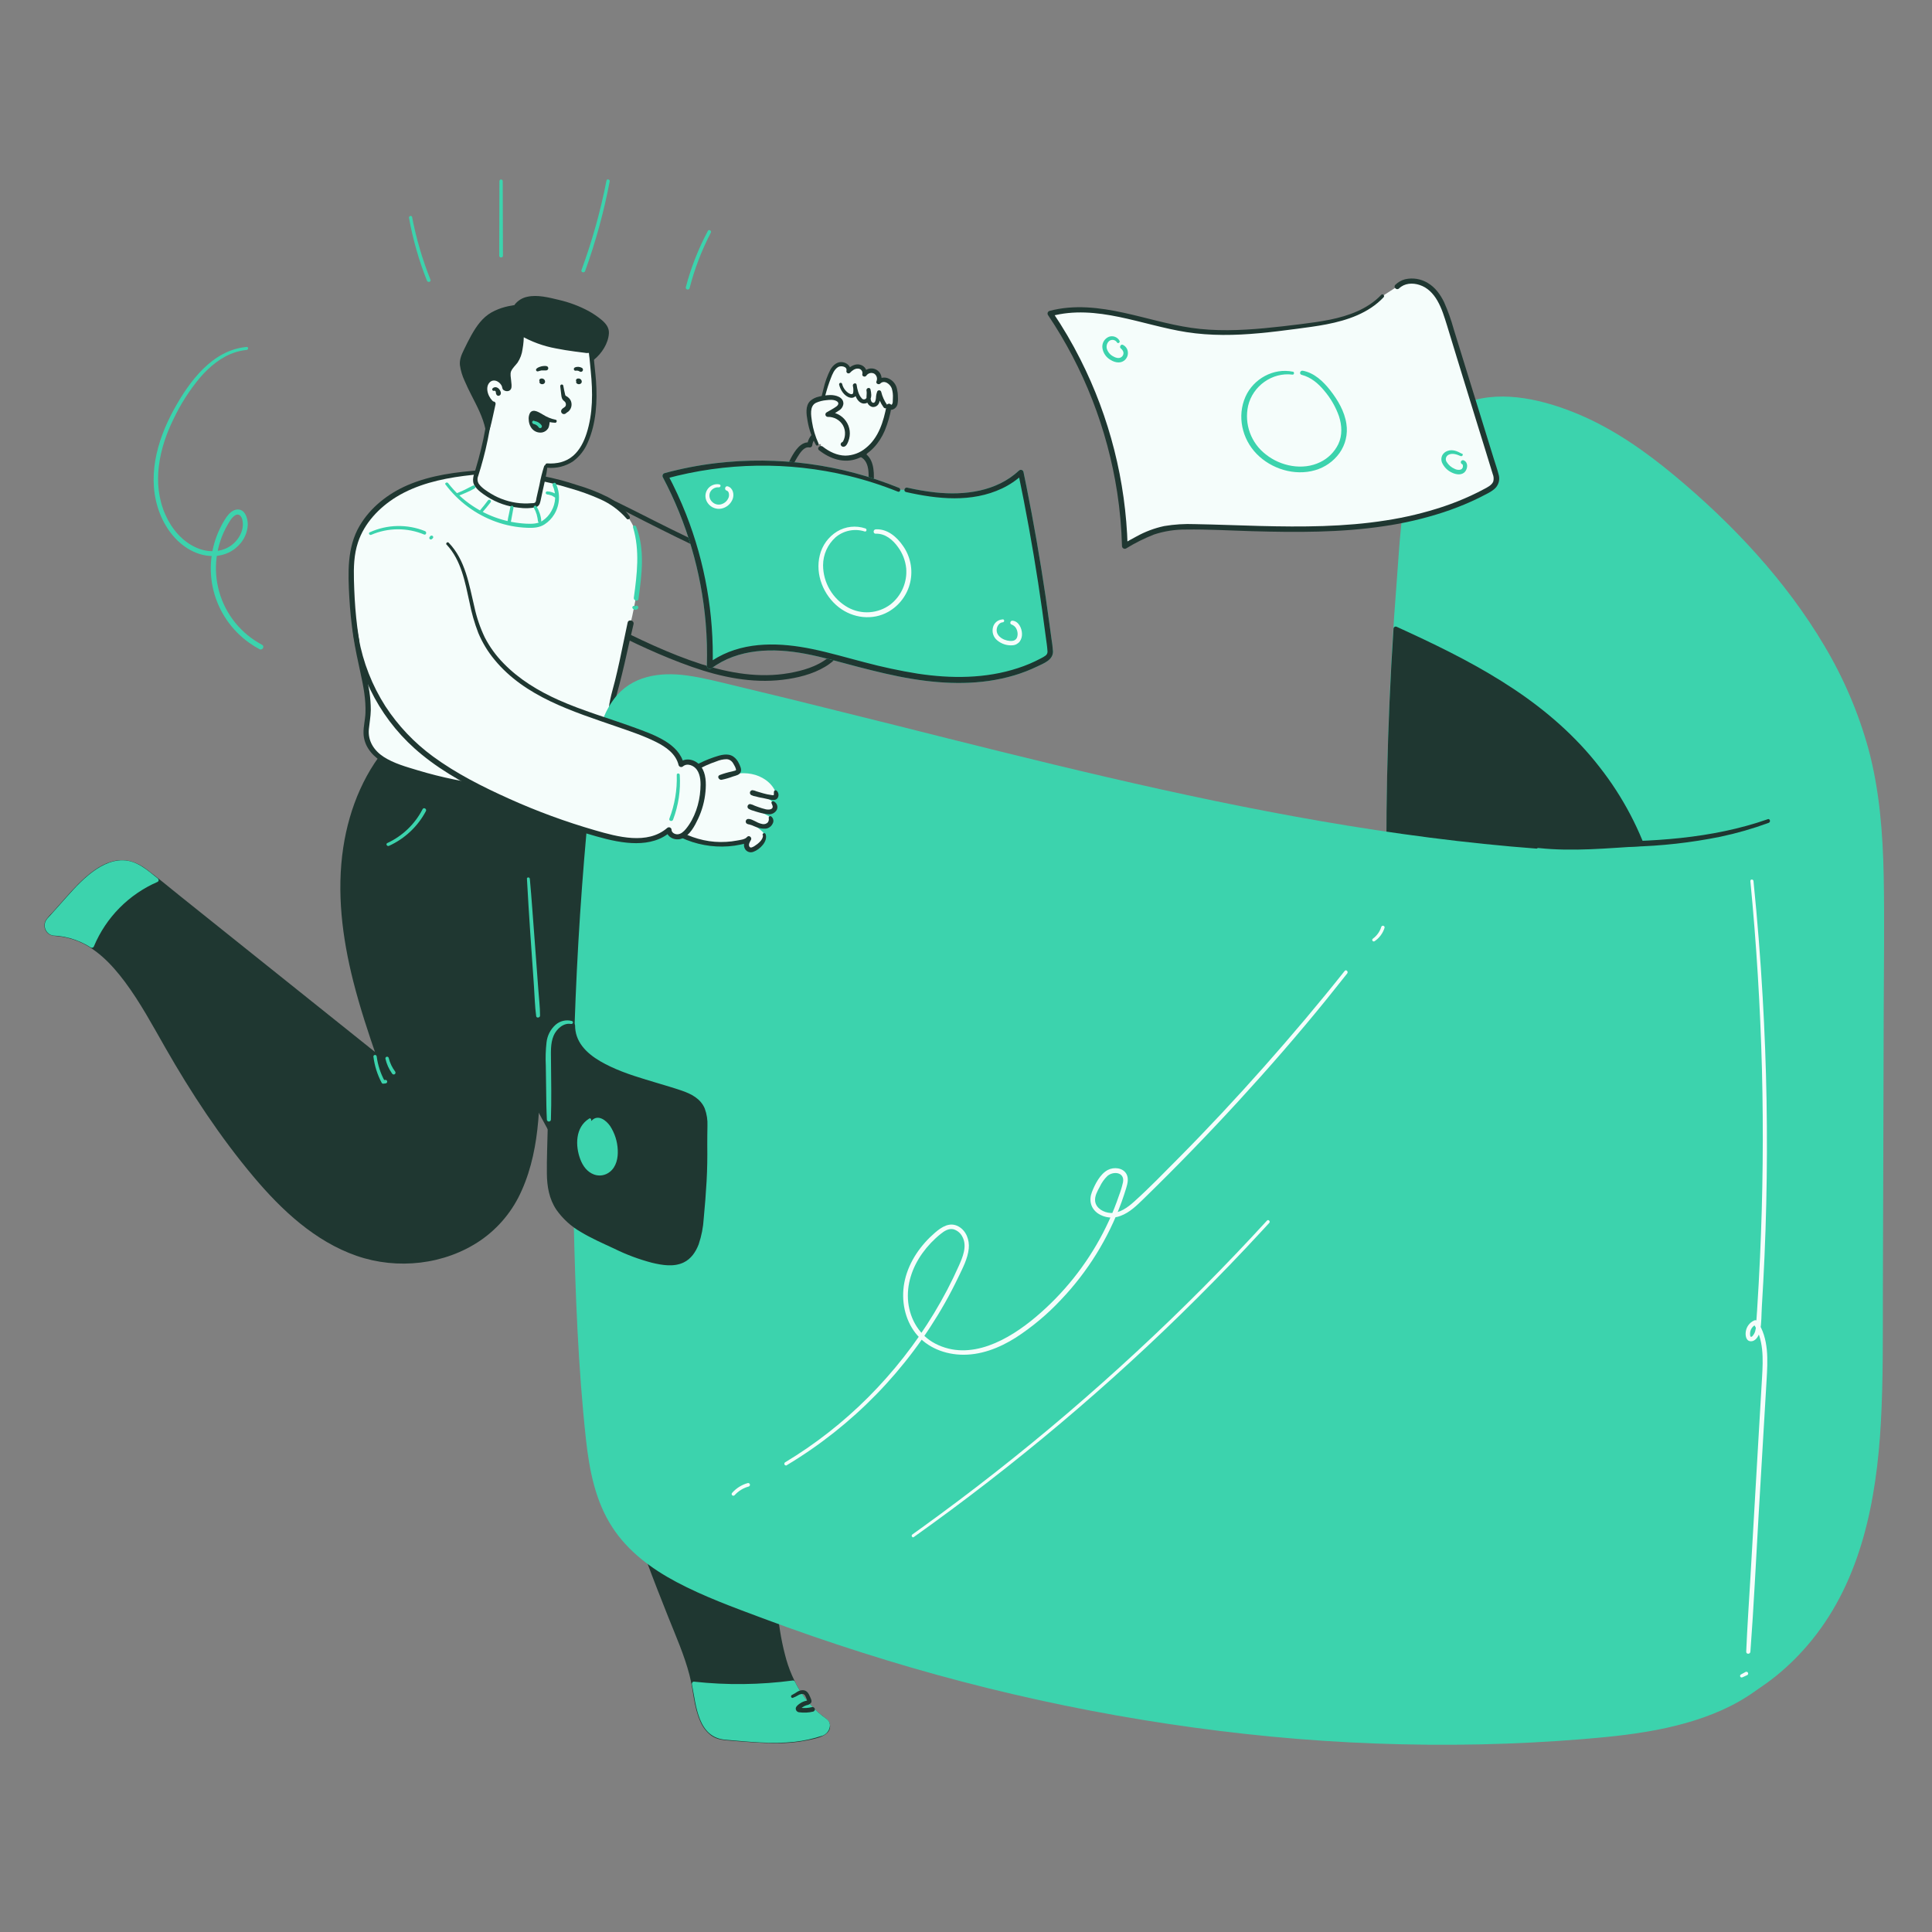 <?xml version="1.0" encoding="UTF-8"?><svg id="Layer_1" xmlns="http://www.w3.org/2000/svg" viewBox="0 0 1080 1080"><rect x="0" y="0" width="1080" height="1080" fill="#808080" stroke="none"/><defs><style>.cls-1{fill:#f5fdfb;}.cls-2{fill:#1f3731;}.cls-3{fill:#3cd3ad;}</style></defs><path class="cls-2" d="M203.34,542v.11c0,.13,.05,.26,.14,.36,.09,.1,.21,.16,.34,.18,.13,.02,.26-.02,.37-.09,.11-.07,.19-.18,.23-.31,.19-.51,.29-1.08,.54-1.54,.25-.46,.38-.95,.76-1.16-.06,0,.18,0,.14,0-.05,0,.07,0,0,0-.08,0,0,0,0,0,0,0-.06-.14,0,0,.05,.14,0,.17,0,0,.03,.2,.03,.41,0,.6,0-.14,0,0,0,0v.17c0,.05-.07,.32-.09,.49-.13,.64-.19,1.29-.21,1.94,0,.34,.12,.67,.35,.92,.22,.25,.53,.42,.87,.46,.66,.14,1.35,.07,1.97-.19,.48-.25,.86-.65,1.08-1.13,.24-.52,.43-1.07,.55-1.63,.06-.45,.27-.87,.6-1.19,.14-.14,.22-.33,.23-.53,.02-.2-.05-.39-.16-.55-.12-.16-.3-.27-.5-.31-.2-.04-.4-.01-.58,.08-.99,.74-1.08,1.85-1.47,2.94-.05,.18-.13,.36-.22,.52l-.11,.15s.08-.1,0,0c-.08,.09-.11,.09,0,.05,.11-.04-.11,.06-.13,.08-.02,.01-.14,0-.16,.05-.13,.01-.27,.01-.41,0h-.23c-.18,0,.11,0,0,0h-.12c.07,.02,.13,.05,.18,.1,.05,.05,.09,.11,.11,.18q0,.11,0,0c.06-.27,0-.59,.06-.86,.06-.28,.09-.63,.14-.94,.13-.54,.16-1.1,.09-1.65-.05-.31-.18-.6-.38-.84-.2-.24-.46-.42-.75-.53-.32-.09-.67-.1-1-.03-.33,.08-.63,.24-.88,.46-.53,.48-.9,1.11-1.08,1.8-.22,.7-.29,1.43-.19,2.16l1.08-.14v-.11c0-.14-.06-.28-.16-.38-.1-.1-.24-.16-.38-.16s-.28,.06-.38,.16c-.1,.1-.16,.24-.16,.38l-.1-.08Z"/><path class="cls-2" d="M334.73,277.76c11.33,6.48,23.07,12.33,34.73,18.18,11.66,5.85,23.47,11.52,35.39,16.83,2.99,1.34,5.98,2.65,8.99,3.93,2.36,1.08,4.86,1.81,7.43,2.16,2.42,.35,4.89-.21,6.92-1.59,2.16-1.59,3.24-4.07,4.21-6.48,3.86-9.78,4.51-20.42,5.93-30.74,.65-5.72,1.89-11.35,3.7-16.81,.95-2.67,2.18-5.23,3.68-7.64,1.31-2.09,3.61-5.99,6.58-5.5,.21,.05,.43,.05,.63,.01,.21-.05,.41-.14,.58-.27,.17-.13,.31-.3,.41-.49,.1-.19,.15-.4,.16-.62,.38-2.88,2.63-5.06,5.13-6.27,2.91-1.31,6.19-1.52,9.24-.6,3.53,1.08,6.88,2.66,9.94,4.72,1.36,.84,3.08,1.75,3.79,3.24,.45,.94,.4,2.53-.81,2.85-.28,.08-.52,.25-.71,.47-.19,.22-.31,.49-.35,.78-.04,.29,.01,.58,.13,.84,.13,.26,.32,.49,.57,.64,5.9,2.87,4.49,11.93,4.21,17.2-.48,8.73-1.14,17.45-2.01,26.14-.87,8.85-1.89,17.69-3.24,26.48-1.09,8.25-2.93,16.39-5.52,24.3-2.37,6.89-5.89,13.7-11.7,18.3-6.13,4.86-14.23,7.15-21.82,8.47-16.32,2.84-33.08,0-48.69-4.98-18.19-5.84-35.62-14.3-52.63-22.85-1.78-.88-3.36,1.77-1.57,2.69,15.78,8.11,32.06,15.77,48.81,21.65,16.19,5.69,33.46,9.26,50.62,7.2,8.16-.97,16.63-3.02,23.75-7.26,6.74-4,11.36-10.33,14.44-17.43,3.35-7.74,5.24-16.07,6.65-24.35,1.54-9,2.63-18.09,3.6-27.16,.98-9.23,1.7-18.48,2.22-27.73,.35-3.9,.46-7.83,.33-11.74-.19-3.01-.78-6.23-2.62-8.7-.87-1.2-2.03-2.16-3.36-2.81l-.35,2.73c2.9-.8,3.92-4.32,2.73-6.86-1.46-3.16-5.4-4.98-8.28-6.55-6.11-3.34-13.59-5.52-19.96-1.55-1.46,.86-2.7,2.03-3.64,3.43-.94,1.4-1.54,3-1.76,4.68l1.78-1.35c-5.34-.87-8.78,4.86-10.95,8.89-2.31,4.49-3.98,9.27-4.94,14.23-2.16,10.19-2.44,20.67-4.74,30.83-.56,2.5-1.28,4.96-2.16,7.36-.9,2.49-1.91,5.55-4.42,6.83-2.22,1.14-4.93,.68-7.23,0-2.76-.9-5.46-1.98-8.07-3.24-11.98-5.23-23.8-10.79-35.54-16.56-13.16-6.48-26.1-13.36-39.4-19.43-.98-.45-1.82,.91-.86,1.46l.05,.02Z"/><path class="cls-1" d="M458.8,229.71c.86-6.67,2.51-13.21,4.93-19.48,1.01-2.6,2.39-5.4,4.98-6.48,2.59-1.08,6.33,1.08,5.57,3.79,1.44-1.59,3.47-2.89,5.63-2.69,2.15,.21,4.09,2.48,3.32,4.5,.6-.97,1.54-1.68,2.64-1.99,1.1-.3,2.27-.17,3.28,.36,1.01,.53,1.78,1.43,2.14,2.51,.37,1.08,.31,2.26-.16,3.3,2.03-2.28,6.1-1.14,7.78,1.39,1.68,2.54,1.68,5.8,1.61,8.84,.09,1.09-.17,2.18-.73,3.11-.67,.86-2.16,1.08-2.77,.18-1.24,6.7-3.1,13.46-7,19.05-3.91,5.59-10.16,9.9-16.98,9.98-5.17,.08-10.13-2.25-14.17-5.47"/><path class="cls-2" d="M459.6,229.88c.91-6.31,2.53-12.49,4.83-18.43,.87-2.26,1.89-4.93,4.05-6.26,1.5-.93,5.23-.4,4.69,2.05-.07,.25-.05,.52,.05,.76,.1,.24,.27,.44,.5,.57,.22,.13,.48,.18,.74,.15,.26-.03,.5-.14,.68-.33,1.18-1.23,2.79-2.5,4.6-2.33,.36,.01,.71,.11,1.03,.27,.32,.16,.6,.4,.82,.68,.22,.28,.38,.61,.46,.96,.08,.35,.09,.71,.02,1.06-.42,1.37,1.5,2.05,2.23,.94,.47-.69,1.19-1.19,2-1.39,.81-.2,1.68-.09,2.41,.31,.69,.46,1.19,1.14,1.41,1.93,.23,.79,.16,1.64-.18,2.39-.51,1.21,1.28,2.06,2.11,1.23,2.32-2.36,5.7,.41,6.48,2.77,.5,1.7,.71,3.48,.6,5.25,.01,.79-.02,1.57-.09,2.35,0,.36-.45,1.99-1.08,1.27-.17-.17-.39-.3-.63-.36-.24-.06-.49-.06-.73,0-.24,.06-.45,.19-.63,.36-.17,.17-.3,.39-.37,.62-1.64,8.76-4.41,18.08-11.7,23.82-3.19,2.64-7.19,4.12-11.33,4.18-4.68-.06-9.09-2.22-12.69-5.07-1.44-1.08-3.5,.89-2.04,2.04,6.1,4.81,13.91,7.56,21.5,4.69,7.15-2.67,12.27-8.71,15.22-15.59,1.76-4.28,3.04-8.75,3.8-13.32l-2.34,.63c1.84,2.22,4.99,.44,5.63-1.88,.31-1.44,.4-2.92,.28-4.38,0-1.51-.18-3.01-.53-4.48-.27-1.25-.83-2.41-1.63-3.41s-1.83-1.78-2.99-2.3c-1.07-.51-2.27-.68-3.44-.49-1.17,.19-2.25,.74-3.1,1.57l2.11,1.23c.58-1.34,.63-2.85,.14-4.22-.49-1.37-1.49-2.5-2.8-3.16-1.3-.66-2.81-.79-4.2-.38-1.4,.42-2.58,1.35-3.31,2.62l2.23,.94c.3-1.2,.12-2.47-.5-3.55-.62-1.08-1.62-1.87-2.81-2.23-2.86-.97-5.77,.8-7.67,2.82l1.98,1.16c.6-2.75-1.57-4.97-4.17-5.45-3.14-.59-5.66,1.66-7.09,4.23-1.71,3.4-3,7-3.84,10.71-1.08,4.03-1.87,8.14-2.36,12.28-.11,.92,1.51,1.14,1.64,.22v-.04Z"/><path class="cls-2" d="M328.42,411.1c57.5,140.65,91.38,302.98,102.55,454.58,2.81,38.13,1.81,76.31,30.52,96.41,2.59,1.82,.86,6.14-2.16,7.13-15.04,4.91-25.31,4.51-54.57,2.16-9.64-.79-13.35-10.86-14.78-19.04-1.34-7.69-2.5-15.21-5.13-22.6-2.96-8.32-6.15-16.55-9.41-24.75-6.48-16.42-13.29-32.75-18.84-49.53-.68-2.03-1.33-4.07-1.97-6.11-15.22-49.01-30.55-98.82-30.85-150.04-.05-10.38,.5-20.86-1.29-31.09-3.19-18.08-13.4-34-21.92-50.28-23.02-44.19-34.36-93.52-32.95-143.32,.65-21.69,3.98-44.01,15.38-62.47"/><path class="cls-2" d="M327.61,411.33c15.25,38.02,28.73,76.66,40.46,115.93,11.99,40,22.27,80.46,30.83,121.38,8.56,40.92,15.62,82.22,21.16,123.91,2.67,20.27,4.96,40.59,6.86,60.94,1.8,19.27,2.93,38.56,4.38,57.85,1.22,16.19,3,32.85,9.72,47.77,3.09,6.96,7.49,13.26,12.95,18.56,1.44,1.37,2.94,2.66,4.51,3.87,1.84,1.41,3.99,2.94,1.89,5.28-1.75,1.94-6.05,2.46-8.54,3.03-13.83,3.24-28.41,1.58-42.39,.48-4.48-.36-8.64-.46-11.99-3.85-2.54-2.82-4.33-6.24-5.2-9.94-1.2-4.23-1.7-8.64-2.52-12.95-.98-5.38-2.39-10.68-4.21-15.83-7.56-21.03-16.57-41.48-24.14-62.51-7.37-20.51-13.47-41.52-19.3-62.47-5.83-20.95-10.79-42.1-13.89-63.56-1.6-11.09-2.58-22.27-2.93-33.46-.32-10.89,.46-21.86-.73-32.71-2.16-20-12.84-37.11-22.01-54.54-19.38-36.76-30.67-77.25-33.11-118.74-1.16-19.89-.87-40.51,3.91-59.96,2.24-9.47,5.93-18.54,10.94-26.89,.95-1.55-1.5-2.98-2.45-1.43-10.35,16.98-14.15,36.84-15.28,56.47-1.12,20.61,0,41.27,3.33,61.64,4.97,30.93,14.87,60.86,29.31,88.67,4.79,9.19,10.08,18.15,14.45,27.57,4.7,9.72,7.59,20.21,8.5,30.97,.79,11.23,.06,22.52,.6,33.76,1.08,21.92,4.64,43.66,9.59,65.03,5.06,21.91,11.52,43.46,18.15,64.93,6.64,21.47,14.72,42.38,23.06,63.3,4.22,10.59,8.98,21.3,11.87,32.38,2.24,8.57,2.42,17.94,6.1,26.09,1.31,3.14,3.42,5.87,6.13,7.92,3.24,2.33,6.97,2.53,10.86,2.83,8.56,.69,17.15,1.41,25.76,1.41,5.8,.06,11.59-.5,17.27-1.66,4.51-.97,13.6-2.35,12.43-8.95-.24-1.15-.89-2.16-1.84-2.85-1.77-1.47-3.66-2.74-5.4-4.32-3.12-2.85-5.9-6.06-8.26-9.57-4.43-6.78-7.68-14.25-9.62-22.12-4.64-17.53-5.07-35.91-6.26-53.97-1.36-20.51-3.24-40.97-5.48-61.38-4.58-42.03-10.78-83.85-18.6-125.44-7.91-41.95-17.5-83.52-28.75-124.73-11.17-40.75-24.25-80.91-39.23-120.48-3.6-9.41-7.33-18.77-11.19-28.07-.42-1.01-2.11-.58-1.68,.46v-.03Z"/><path class="cls-2" d="M282.49,421.15c12.15,59.21,18.18,119.52,18.02,179.97-.06,24.37-1.59,50.83-14.54,72.24-12.51,20.68-36.8,31.52-60.45,31.65-38.42,.21-67.75-28.66-89.85-56.95-13.5-17.5-25.93-35.82-37.2-54.84-10.49-17.5-18.92-35.28-32.1-50.96-10.35-12.28-21.27-19.53-36.05-20.46-.83-.06-1.63-.35-2.3-.84-.67-.49-1.2-1.16-1.51-1.93-.31-.78-.4-1.62-.25-2.44,.14-.82,.52-1.59,1.08-2.21,4.49-5.04,8.97-10.05,13.46-15.02,8.8-9.81,20.96-20.56,33.46-16.28,3.65,1.27,6.75,3.72,9.72,6.13l128.45,102.77c-10.29-29.52-19.81-59.84-20.76-91.06-.95-31.22,7.56-63.95,29.15-86.53"/><path class="cls-2" d="M281.68,421.38c5.96,30.22,10.54,60.63,13.5,91.27,2.95,30.28,4.3,60.68,4.05,91.1-.12,13.23-.73,26.56-3.39,39.55-2.56,12.47-7.05,25.12-15.05,35.19-14.75,18.57-39.85,27.05-63.05,24.76-24.17-2.39-44.84-16.86-61.53-33.68-8.64-8.9-16.68-18.37-24.05-28.35-8.89-11.87-17.21-24.07-25.07-36.61-7.65-12.17-14.56-24.76-21.84-37.17-6.86-11.69-14.39-23.53-24.25-32.95-8.28-7.89-18.35-13.11-29.85-14.03-.53,.03-1.06-.05-1.55-.24-.49-.19-.94-.47-1.32-.84-.37-.43-.62-.95-.72-1.51-.1-.56-.05-1.13,.15-1.66,.55-1.38,2.06-2.59,3.03-3.68l4.07-4.5c4.71-5.27,9.26-10.74,14.54-15.44,4.66-4.12,10.19-8.04,16.48-8.99,3.07-.47,6.22-.07,9.08,1.16,3.09,1.52,5.97,3.44,8.55,5.73l36.75,29.41,73.5,58.84,17.7,14.16c.93,.76,2.72,.1,2.23-1.3-8.7-25.01-16.9-50.54-19.71-76.99-2.43-22.87-.57-46.42,8-67.91,4.55-11.63,11.29-22.27,19.84-31.37,1.21-1.27-.71-3.24-1.93-1.93-15.62,16.4-24.55,38.05-27.94,60.25-3.81,25.04-.6,50.45,5.56,74.84,3.76,14.83,8.57,29.37,13.6,43.82l2.23-1.31-75.33-60.27-37.66-30.14c-6.14-4.91-12.19-10.02-18.49-14.72-5.2-3.89-11.04-5.96-17.54-4.68-6.31,1.25-11.87,5.16-16.63,9.33-5.4,4.72-9.98,10.25-14.76,15.56l-3.85,4.32c-1.32,1.25-2.5,2.65-3.52,4.15-.55,1.04-.79,2.21-.67,3.38,.11,1.17,.57,2.28,1.32,3.19,1.76,2.16,4.24,2.01,6.76,2.31,2.94,.35,5.83,1,8.64,1.97,11.87,4.04,20.84,13.58,28.21,23.4,8.64,11.59,15.5,24.39,22.67,36.93,14.43,25.26,30.65,49.92,49.4,72.21,15.58,18.51,34.26,36.01,57.52,44.09,22.74,7.89,49.26,5.03,69.27-8.64,10.15-6.99,18.13-16.69,23.05-27.99,5.49-12.28,8.05-25.63,9.21-38.98,1.23-14.25,1.08-28.62,.78-42.9-.3-15.72-1.01-31.41-2.16-47.1-2.25-31.25-6.19-62.37-11.8-93.2-1.35-7.45-2.81-14.88-4.39-22.28-.22-1.08-1.81-.6-1.61,.44v-.02Z"/><path class="cls-1" d="M269.24,263.85c-14.51,1.18-29.22,3.24-42.4,9.37-13.18,6.13-24.72,17.11-28.68,31.14-1.7,6.08-1.9,12.46-1.84,18.76,.14,15.09,1.77,30.13,4.86,44.89,2.39,11.46,5.68,23.08,4.2,34.69-.52,2.69-.77,5.43-.73,8.17,.41,4.91,3.52,9.29,7.44,12.27s8.64,4.76,13.27,6.35c22.66,7.72,46.39,11.84,70.32,12.22,5.83,.09,11.73-.05,17.37-1.57,8.74-2.34,16.36-7.9,22.55-14.52,3.87-4.14,7.41-9.14,7.56-14.81,.09-3.24-.99-6.48-1.34-9.72-.62-5.78,1.08-11.53,2.55-17.14,3.17-11.76,5.4-23.64,8.11-35.49,2.54-10.48,4.23-21.14,5.07-31.89,.6-9.56-.79-19.67-6.48-27.39-4.82-6.58-12.27-10.79-19.94-13.6-14.76-5.4-30.87-9.82-46.66-10.41-7.91-.3,0,0-7.69-1.9"/><path class="cls-2" d="M351.98,288.68c-3.18-4.6-7.43-8.35-12.4-10.91-5.48-2.73-11.19-4.95-17.07-6.65-12.52-4.21-25.55-6.7-38.74-7.39-.64,0-1.27,0-1.91-.11h-.44c-.33,0-.29,0-.21,0-.63,.24,1.08,1.08,.82,1.68,.08-.3,.08-.63,0-.93-.51-1.71-3.38-2.22-4.77-2.64-2.16-.66-3.05,2.87-.9,3.29,.98,.18,2.1,.48,2.97,.72,.31,.09,.17,.28,.08,0-.1-.28-.22-.55-.36-.81-.12,1.44,1.44,1.66,2.49,1.7,5.97,.12,11.93,.67,17.83,1.64,6.42,1.13,12.77,2.67,19.01,4.6,5.88,1.65,11.64,3.73,17.22,6.22,5.66,2.52,10.7,6.25,14.75,10.92,.75,.92,2.31-.29,1.64-1.27v-.04Z"/><path class="cls-2" d="M269.24,262.8c-14.03,1.02-28.29,2.78-41.33,8.38-10.88,4.67-20.86,12.47-26.9,22.77-7.12,12.16-6.48,26.46-5.74,40.05,.41,7.26,1.15,14.48,2.22,21.68,1.08,7,2.58,13.89,4.09,20.8,1.59,7.26,2.99,14.64,2.71,22.11-.14,3.77-1.17,7.49-1.08,11.26,.07,3.07,.99,6.06,2.66,8.64,3.56,5.63,9.5,8.83,15.55,11.13,6.8,2.52,13.73,4.66,20.77,6.39,14.35,3.67,29.03,5.95,43.82,6.8,7.31,.42,14.78,.79,22.05-.19,6.58-.91,12.87-3.34,18.35-7.1,5.33-3.57,10.02-8.03,13.84-13.18,1.83-2.41,3.17-5.17,3.93-8.11,.79-3.41,.25-6.71-.4-10.09-.74-3.72-.76-7.55-.08-11.28,.66-3.56,1.71-7.05,2.63-10.56,1.96-7.48,3.63-15.04,5.32-22.58,.82-3.59,1.63-7.2,2.49-10.79,.52-2.16-2.82-3.04-3.29-.9-1.58,7.22-2.99,14.47-4.56,21.7-.79,3.61-1.61,7.21-2.5,10.79s-1.95,7-2.69,10.57c-.77,3.37-1,6.83-.68,10.27,.39,3.31,1.48,6.59,1.3,9.94-.35,6.23-5.05,11.46-9.29,15.6-4.44,4.48-9.71,8.05-15.51,10.52-6.48,2.58-13.31,3-20.17,2.93-14.38-.16-28.72-1.7-42.81-4.6-6.85-1.39-13.66-3.11-20.35-5.13-6.48-1.95-13.45-3.85-19.17-7.56-5.4-3.52-8.86-8.92-8.23-15.47,.35-3.51,1-6.93,1.08-10.48,0-3.56-.27-7.11-.81-10.62-1.08-7.12-2.86-14.03-4.32-21.13-1.33-6.61-2.33-13.27-3.02-19.98-.73-7.03-1.08-14.1-1.27-21.16-.18-7.06,0-14.22,2.25-20.98,3.53-10.79,11.87-19.54,21.38-25.41,11.38-6.97,24.68-10.11,37.78-11.79,3.34-.43,6.68-.78,10.03-1.08,1.34-.13,1.36-2.16,0-2.11l-.05-.04Z"/><path class="cls-3" d="M776.78,518.27c-1.85-74.46,.81-148.96,7.98-223.1,2.47-25.48,8.07-54.89,30.76-66.72,10.62-5.54,23.23-5.96,35.09-4.32,35.99,4.96,67.17,27.16,94.33,51.27,45.9,40.76,86.17,91.32,99.92,151.12,6.9,30.04,6.85,61.19,6.76,92.02l-.62,227.13c-.13,46.32-.54,94.11-18.84,136.66-18.3,42.55-59.37,78.9-105.6,76.82-7.56-.33-15.11-1.74-21.51-5.72-8.99-5.65-14.2-15.58-18.98-25.06l-44.26-87.8"/><path class="cls-3" d="M777.67,518.27c-.97-49.65-.17-99.31,2.66-148.86,1.44-24.96,3.38-49.87,5.83-74.75,1.74-17.37,4.51-36.16,14.54-50.94,5.23-7.9,12.99-13.8,22.01-16.72,10.62-3.33,22.14-2.65,32.93-.63,20.74,3.9,39.86,13.52,57.21,25.36,17.35,11.84,33.23,25.91,48.23,40.64,15.04,14.58,28.82,30.4,41.21,47.3,12.15,16.54,22.32,34.44,30.31,53.35,8.35,20.41,13.63,41.93,15.69,63.89,2.36,23.88,1.97,47.95,1.89,71.91l-.21,74.73c-.14,49.82-.27,99.63-.38,149.43-.24,44.7-1.19,91.87-20.62,133.11-15.69,33.29-45.58,63.16-82.72,70.3-9.72,1.87-20.24,2.35-29.91,.14-11.22-2.58-18.62-10-24.28-19.69-5.78-9.92-10.59-20.51-15.77-30.73l-16.87-33.46c-5.52-10.92-11.06-21.83-16.61-32.72-.7-1.38-2.76-.16-2.07,1.21,11.72,23.42,23.49,46.81,35.29,70.16,5.17,10.25,9.81,21.13,16.19,30.72,5.4,8.16,12.61,14.22,22.22,16.72,17.97,4.68,38.24,.57,54.79-7.09,17.05-7.9,31.87-20.36,43.67-34.91,27.67-34.13,36.1-78.4,38.5-121.23,1.36-24.41,1.08-48.89,1.14-73.33,.08-25.91,.16-51.81,.24-77.72l.22-77.66c.06-25.7,.49-51.43,0-77.13-.48-23.92-2.31-47.98-8.57-71.16-5.58-20.17-13.85-39.49-24.57-57.47-21.54-36.4-51.24-68.08-83.71-95.11-16.31-13.59-33.93-25.98-53.57-34.27-18.6-7.86-42-13.83-61.81-6.99-16.87,5.82-26.59,21.08-31.56,37.46-6.11,20.18-6.79,41.99-8.43,62.86-4.09,51.68-5.97,103.45-5.64,155.33,.08,12.65,.33,25.3,.72,37.96,0,.24,.09,.46,.26,.63,.17,.17,.4,.26,.63,.26s.46-.1,.63-.26,.26-.4,.26-.63h.03Z"/><path class="cls-2" d="M903.57,587.03c28.73-26.99,29.7-73.4,15.93-110.37-8.62-23.1-21.93-44.16-39.09-61.86-27.71-28.55-63.85-46.79-100.23-63.35-3.66,55.53-4.8,111.14-3.41,166.83l16.65,82.56c16.75,5.17,34.07,8.64,51.55,8.2,21.33-.55,43.04-7.39,58.59-22Z"/><path class="cls-2" d="M904.43,587.88c13.28-12.54,20.94-29.67,23.64-47.56,2.78-18.48,.82-37.6-4.53-55.45-6.26-20.29-16.19-39.27-29.3-55.98-13.35-17.27-29.89-31.63-47.99-43.69-18.35-12.23-38.08-22.15-58.05-31.4-2.46-1.14-4.93-2.28-7.4-3.4-.19-.1-.4-.16-.61-.15-.22,0-.43,.06-.61,.17-.19,.11-.34,.26-.44,.45-.11,.19-.16,.4-.16,.61-1.79,27.34-2.98,54.69-3.56,82.04-.59,27.19-.56,54.38,.07,81.57-.02,1.53,.09,3.06,.33,4.58l.77,3.8,2.84,14.03,7.76,38.73c1.65,8.16,3.03,16.43,4.94,24.53,0,.13,0,.27,.08,.4,.06,.2,.16,.38,.31,.53s.33,.25,.53,.31c29.71,9.14,62.61,12.85,91.64-.82,7.21-3.39,13.86-7.87,19.7-13.29,1.14-1.08-.59-2.77-1.72-1.72-21.81,20.35-53.51,24.48-81.94,19.95-9.14-1.53-18.15-3.69-26.99-6.48l.85,.84-4.11-20.39-7.8-38.7-3.16-15.67c-.51-2.52-1.19-5.06-1.54-7.56-.09-1.2-.12-2.42-.08-3.63-.08-3.39-.15-6.79-.21-10.19-.12-6.8-.19-13.6-.24-20.39-.09-13.6-.02-27.2,.19-40.79,.43-27.2,1.47-54.37,3.1-81.52,.21-3.39,.42-6.79,.65-10.18l-1.82,1.08c19.71,8.97,39.28,18.35,57.7,29.83,18.16,11.27,35.1,24.6,49.13,40.8,14.12,16.28,25.12,35.01,32.47,55.27,6.35,17.27,8.97,35.68,7.69,54.04-1.4,17.77-7.35,35.48-19.28,49-1.44,1.63-2.96,3.19-4.56,4.69-1.12,1.08,.56,2.8,1.71,1.72Z"/><path class="cls-3" d="M860.06,475.49c-156.07-11.4-308.72-57.7-460.86-93.35-15.55-3.64-33.1-6.97-46.49,1.71-14.55,9.42-18,28.89-19.87,46.12-13.06,120.26-14.74,241.49-5.02,362.07,1.72,21.21,4.1,43.35,15.76,61.15,14.03,21.48,39.04,32.81,62.92,42.24,154.81,61.18,323.48,89.77,489.21,74.34,40.92-3.81,87.52-14.26,106.62-50.66,9.65-18.42,10.13-40.09,10.38-60.88,1.18-95.07,2.35-190.14,3.52-285.2,.56-45.34,2.96-85.04-47.8-96.3-35.62-7.91-72.52,2.7-108.37-1.24Z"/><path class="cls-3" d="M860.06,474.47c-81.45-6.1-161.82-21.59-241.29-40.06-39.72-9.22-79.26-19.18-118.82-29.15-19.73-4.94-39.47-9.85-59.22-14.72-9.85-2.4-19.71-4.79-29.57-7.15-9-2.16-18-4.53-27.18-5.8-15.23-2.09-31.09,.17-40.83,13.24-9.12,12.22-10.67,28.45-12.22,43.11-4.39,41.19-7.45,82.5-9.16,123.92-1.72,41.42-2.08,82.84-1.08,124.24,.95,40.85,2.45,82.04,6.88,122.65,1.87,17.04,5.25,34.54,14.79,49.1,8.74,13.41,21.8,23.07,35.73,30.48,15.4,8.17,31.97,14.2,48.27,20.29,18.36,6.86,36.88,13.26,55.57,19.19,74.46,23.75,151.23,39.5,229.03,46.99,38.75,3.69,77.67,5.13,116.58,4.32,19.36-.42,38.69-1.42,57.99-3,15.56-1.27,31.12-2.92,46.42-6.31,27.3-6.05,55.69-18.21,70.28-43.46,8.91-15.39,11.05-33.39,11.69-50.84,.72-20.4,.61-40.86,.86-61.27,1.01-82.38,2.03-164.78,3.04-247.19,.26-22.52,1.24-49.18-13.59-67.83-19.65-24.73-57.66-23.94-86-22.25-19.37,1.16-38.78,3.16-58.16,1.08-1.73-.18-1.72,2.53,0,2.7,38.06,4.01,77.47-8.31,114.81,3.01,11.8,3.57,22.74,10.04,29.59,20.51,6.07,9.3,8.53,20.43,9.63,31.3,1.28,12.81,.92,25.74,.75,38.58-.28,20.11-.53,40.22-.76,60.32-.51,40.68-1.01,81.33-1.51,121.98l-.76,61.7c-.25,19.84,0,39.75-.92,59.57-.79,17.76-3.54,35.88-13.68,50.93-7.83,11.62-19.16,20.28-31.62,26.48-28.14,14.03-60.65,16.57-91.52,18.73-37.98,2.64-76.08,3.07-114.11,1.28-76.48-3.66-152.35-15.5-226.31-35.32-36.84-9.83-73.14-21.48-108.9-34.96-30.32-11.42-66.93-23.36-83.12-53.97-8.38-15.76-10.56-33.94-12.05-51.46-1.72-20.1-3.01-40.24-4.04-60.45-2.05-40.47-2.82-80.97-2.32-121.51,.5-40.54,2.28-80.97,5.33-121.3,1.54-20.32,3.4-40.6,5.59-60.86,1.58-14.6,3.65-31.71,14.72-42.53,13.07-12.78,32.81-9.18,48.83-5.48,19.27,4.44,38.48,9.15,57.69,13.88,38.49,9.48,76.9,19.25,115.43,28.58,76.59,18.53,153.75,35.49,232.01,45.12,19.03,2.33,38.1,4.2,57.21,5.61,1.31,.09,1.3-1.93,0-2.03h.01Z"/><path class="cls-1" d="M378.29,436.99c6.79-6.09,14.85-10.59,23.6-13.18,2.22-.66,4.72-1.16,6.78-.11,2.06,1.06,3.1,3.34,3.94,5.5,.32,.58,.39,1.27,.21,1.9-.2,.29-.46,.54-.77,.73-.3,.19-.64,.3-.99,.35l-8.04,2.31c5.48-1.85,11.39-2.93,17.08-1.84,5.69,1.09,11.13,4.62,13.39,9.95,.45,1.08,.63,2.59-.41,3.11-.49,.19-1.02,.22-1.52,.09-3.72-.59-7.38-1.48-10.96-2.65,4.21,1.08,8.69,2.3,11.57,5.54,.65,.65,1.04,1.52,1.08,2.44-.07,.62-.33,1.2-.76,1.66-.43,.46-.98,.77-1.6,.89-1.23,.22-2.5,.14-3.69-.24-2.71-.65-5.35-1.52-7.91-2.6l9.49,4.91c.68,.29,1.28,.73,1.77,1.29,1.08,1.49,0,3.8-1.69,4.52-1.79,.57-3.72,.41-5.4-.43-1.65-.85-3.39-1.51-5.2-1.97,2.69,1.47,5.2,3.26,7.46,5.32,.68,.53,1.21,1.23,1.54,2.03,.13,.65,.12,1.32-.04,1.96-.15,.64-.44,1.24-.86,1.76-1.17,1.76-2.77,3.2-4.64,4.19-.41,.27-.87,.46-1.36,.54-.49,.08-.98,.06-1.46-.06-.54-.25-.98-.67-1.26-1.19-.28-.52-.39-1.12-.32-1.71,.19-1.17,.62-2.3,1.27-3.29-.7,.83-1.68,1.38-2.75,1.54-12.43,3.25-25.64,1.6-36.9-4.6-.64-.3-1.21-.74-1.68-1.27-1.19-1.54-.6-4.18-2.16-5.3"/><path class="cls-2" d="M426.46,466.83c.35,2.48-2.81,4.93-4.65,6.09-.8,.5-2.35,1.48-2.94,.24-.58-1.24,.37-2.65,.94-3.68,.71-1.27-1.13-2.86-2.16-1.63-1.2,1.5-3.96,1.68-5.73,2.03-1.98,.38-3.99,.63-6.01,.73-4.24,.26-8.5-.07-12.65-.98-4.07-.89-8.02-2.28-11.76-4.15-.89-.4-1.74-.88-2.55-1.43-.32-.27-.57-.6-.76-.97-.19-.37-.29-.78-.32-1.19-.32-1.62-.63-3.07-2.09-4.03s-2.9,1.13-1.76,2.29c1.14,1.16,.89,3.09,1.62,4.47,.99,1.85,3.24,2.71,5.03,3.55,4.12,1.95,8.48,3.34,12.95,4.17,4.49,.84,9.05,1.09,13.6,.76,2.25-.16,4.49-.48,6.7-.96,1.95-.41,4.26-.79,5.57-2.42l-2.16-1.63c-1.08,1.86-1.99,3.95-1.08,6.06,.39,.92,1.13,1.65,2.06,2.02,.93,.38,1.97,.36,2.89-.03,3.49-1.22,8.17-5.77,6.79-9.81-.07-.22-.22-.4-.42-.5-.2-.11-.43-.13-.65-.07-.22,.06-.4,.2-.52,.4-.11,.19-.15,.42-.1,.64l.14,.03Z"/><path class="cls-2" d="M429.74,457.34c.08,.41,.07,.84-.02,1.25-.09,.41-.26,.8-.51,1.14-.36,.37-.8,.65-1.29,.81s-1.01,.21-1.52,.14c-1.33-.23-2.62-.7-3.79-1.37-1.41-.64-3.11-1.74-4.71-1.47-.27,.08-.51,.24-.69,.46s-.3,.48-.33,.76c-.04,.28,0,.57,.13,.82,.12,.25,.31,.47,.55,.62,.47,.21,.97,.36,1.48,.43,.44,.11,.89,.25,1.32,.41,.81,.3,1.55,.73,2.38,.99,1.73,.73,3.62,1.03,5.49,.87,.79-.13,1.53-.44,2.16-.92,.64-.47,1.15-1.09,1.5-1.81,.4-.67,.54-1.47,.38-2.23s-.6-1.44-1.24-1.9c-.15-.08-.32-.12-.49-.11-.17,.01-.33,.08-.47,.18-.14,.1-.24,.25-.3,.41-.06,.16-.06,.33-.03,.5Z"/><path class="cls-2" d="M431.31,449.01c.32,.87,1.08,2.07,.28,2.88-.8,.81-2.3,.73-3.4,.54-1.46-.34-2.91-.78-4.32-1.3-.67-.21-1.33-.45-1.98-.73-.8-.43-1.66-.75-2.55-.93-.29,0-.57,.08-.81,.24-.24,.16-.44,.38-.55,.65-.11,.27-.15,.56-.1,.84,.05,.29,.19,.55,.38,.76,.9,.6,1.9,1.02,2.95,1.25,.95,.29,1.89,.69,2.86,.9,1.87,.55,3.78,.91,5.72,1.08,.88,.04,1.76-.17,2.53-.59,.78-.42,1.42-1.05,1.86-1.81,.22-.42,.34-.88,.38-1.35,.03-.47-.03-.95-.18-1.39-.15-.45-.39-.86-.71-1.21-.31-.35-.7-.64-1.12-.84-.62-.33-1.55,.23-1.28,.98l.03,.03Z"/><path class="cls-2" d="M432.61,442.66v1.26s-.06,.23-.06,.29c-.01,.06,0,.53-.06,.3,0,.22-.09,.07,.07,0-.49,.07-.98,.03-1.46-.11l-2.16-.36c-1.39-.26-2.68-.7-4.04-1.08-.67-.17-1.34-.36-2-.6-.71-.33-1.47-.55-2.26-.65-.32,0-.62,.11-.87,.31-.25,.19-.43,.46-.51,.77-.08,.3-.06,.62,.05,.92,.12,.29,.32,.54,.59,.71,.85,.43,1.76,.71,2.71,.82,.82,.25,1.65,.45,2.49,.62,1.75,.25,3.43,.76,5.16,1.08,1.73,.31,3.57,.65,4.55-1.03,.34-.63,.46-1.36,.34-2.07-.12-.71-.47-1.36-1-1.85-.13-.12-.28-.19-.45-.22s-.34-.01-.49,.05c-.16,.06-.29,.17-.39,.31-.09,.14-.15,.3-.16,.48l-.06,.05Z"/><path class="cls-2" d="M378.73,437.75c3.4-2.34,6.74-4.82,10.3-6.92,3.62-2.12,7.46-3.87,11.44-5.2,1.81-.78,3.75-1.2,5.72-1.24,2.16,.13,3.35,1.54,4.26,3.38,.41,.67,.73,1.4,.94,2.16,.12,.71,0,.71-.71,.92-.51,.16-1.01,.28-1.52,.41-2.34,.49-4.64,1.16-6.89,2.01-1.64,.73-.35,2.86,1.08,2.65,2.22-.46,4.41-1.1,6.53-1.9,1.54-.48,3.61-.83,4.22-2.56,.56-1.57-.43-3.4-1.08-4.79-.68-1.49-1.74-2.78-3.07-3.73-3.17-2.16-7.34-.82-10.63,.28-3.84,1.27-7.54,2.92-11.06,4.91-3.97,2.12-7.56,4.9-10.6,8.21-.62,.69,.19,1.97,1.08,1.37v.03Z"/><path class="cls-2" d="M988.15,457.96c-31.41,10.99-65.12,12.74-98.12,12.49-4.66-.05-9.34-.12-14.03-.22l-6.97-.15c-2.32-.18-4.65-.18-6.97,0-1.41,.19-2.11,2.46-.38,2.79,3.98,.73,8.29,.46,12.34,.54,4.24,.08,8.48,.14,12.74,.17,8.41,.06,16.83,0,25.24-.28,16.68-.38,33.3-2.24,49.65-5.55,9.2-1.94,18.24-4.54,27.06-7.78,1.26-.48,.73-2.5-.56-2.05v.05Z"/><path class="cls-2" d="M320.31,572.68c-3.9-1.14-8.08,1.62-9.95,5.23-1.87,3.61-1.99,7.84-2.06,11.87l-1.13,61.22c-.11,5.94-.21,12.03,1.7,17.66,3.87,11.51,14.18,18.05,24.64,22.98,12.25,5.78,24.83,12.53,38.49,14.03,16.19,1.78,18.97-12.95,20.07-25.54,1.48-16.99,2.16-25.91,1.88-42.97-.12-6.09,1.17-13.21-2.06-18.74-3.67-6.26-12.69-7.83-19.1-9.96-16.19-5.4-52.97-12.73-52.68-35.37"/><path class="cls-2" d="M320.57,571.77c-1.43-.36-2.93-.38-4.37-.03-1.44,.34-2.77,1.03-3.88,2-2.45,2.13-4.09,5.04-4.64,8.24-.81,3.78-.67,7.75-.74,11.6l-.26,12.36-.52,25.24c-.17,8.27-.54,16.57-.45,24.83,.06,7.19,1.25,14.22,5.33,20.27,3.58,5.07,8.22,9.3,13.61,12.38,5.91,3.58,12.36,6.38,18.62,9.3,6.78,3.36,13.9,6.02,21.22,7.94,5.73,1.36,12.14,2.47,17.67-.17,4.16-1.98,6.78-5.91,8.39-10.1,1.6-4.69,2.55-9.57,2.84-14.52,.65-6.89,1.22-13.83,1.6-20.75,.38-6.76,.48-13.53,.38-20.28-.05-3.57,.08-7.1,.1-10.67,.15-3.31-.36-6.61-1.5-9.72-2.28-5.54-7.62-8.24-12.95-10.05-4.32-1.48-8.81-2.79-13.22-4.11-8.95-2.69-18.02-5.26-26.49-9.27-7.56-3.56-16.06-8.74-18.88-17.09-.64-1.93-.97-3.96-.95-6-.03-.32-.18-.62-.41-.84-.24-.22-.55-.34-.87-.34s-.63,.12-.87,.34c-.24,.22-.39,.52-.42,.84-.17,18.97,22.5,26.97,37.29,31.7,3.99,1.27,8.03,2.43,12.05,3.65,4.32,1.32,8.79,2.56,13.06,4.09,2.53,.81,4.89,2.06,6.97,3.7,2.28,2.01,3.75,4.78,4.16,7.79,.4,3.22,.47,6.48,.21,9.72-.12,3.62,0,7.24,0,10.87-.06,12.8-.82,25.59-2.27,38.31-.89,8.14-2.97,19.11-12.41,21.14-2.97,.48-6.01,.4-8.95-.25-3.49-.63-6.93-1.51-10.28-2.66-6.9-2.48-13.65-5.38-20.19-8.7-10.92-5.25-23.22-10.95-27.89-23.04-2.73-7.05-2.16-14.81-2.01-22.2l.4-24.17,.4-24.17c.06-3.83,.06-7.66,.21-11.49,.13-3.5,.45-7.36,2.55-10.31,1.76-2.46,4.77-4.32,7.86-3.56,.24,.05,.48,0,.68-.13,.2-.13,.35-.32,.41-.55,.06-.23,.04-.48-.07-.68-.11-.21-.29-.38-.52-.46h.03Z"/><path class="cls-3" d="M329.65,626.1c-1.45,.97-2.69,2.23-3.65,3.69-.96,1.46-1.61,3.1-1.93,4.82-.6,3.45-.41,6.98,.57,10.34,.66,3.1,2.15,5.96,4.32,8.27,2.25,2.16,5.69,3.38,8.64,2.31,13.7-4.96,2.88-34.96-5.83-28.56"/><path class="cls-3" d="M329.23,625.38c-7.66,4.8-7.73,15.11-4.8,22.76,1.41,3.69,3.82,7.03,7.67,8.43,1.47,.53,3.05,.68,4.59,.41,1.54-.26,2.98-.91,4.2-1.89,3.66-2.86,4.66-7.8,4.44-12.22-.19-4.8-1.69-9.47-4.32-13.49-2.16-3.06-6.48-6.48-9.98-3.24-.93,.89,.24,2.26,1.32,1.71,2.5-1.27,4.46,0,6.14,2.16,2.25,3.14,3.69,6.8,4.17,10.64,.53,3.55,.4,7.67-1.68,10.73-.97,1.44-2.4,2.5-4.06,3-3.67,1.08-7.19-1.53-8.98-4.53-2.11-3.77-3.17-8.05-3.06-12.37,.09-4.1,1.75-8.38,5.25-10.74,.89-.6,.08-2.02-.84-1.45l-.03,.09Z"/><path class="cls-1" d="M305.04,260.83l-4.32,19.48c-.06,.44-.22,.86-.45,1.24-.29,.3-.65,.54-1.03,.71-.39,.16-.81,.24-1.23,.23-5.32,.55-10.69,0-15.78-1.62-5.09-1.62-9.79-4.28-13.81-7.81-1.22-.93-2.13-2.21-2.61-3.67-.21-1.54,0-3.11,.59-4.53,3.75-11.83,6.37-23.98,7.83-36.3"/><path class="cls-1" d="M330.85,201.74c-.36-3.14,.38-25.5-23.63-26.8-9.06-.39-17.98,2.38-25.22,7.85-2.27,1.66-4.43,3.47-6.48,5.4-22.11,21.04-1.19,69.68,30.47,72.01,19.82,1.46,24.83-17.95,26.08-34,.66-8.11-.32-16.31-1.23-24.45Z"/><path class="cls-2" d="M305.96,261.46c5.07,.5,10.16-.77,14.4-3.58,3.64-2.72,6.48-6.37,8.23-10.57,4.7-10.57,5.4-23.02,4.58-34.39-.33-4.49-.94-8.95-1.27-13.44-.16-2.65-.58-5.28-1.26-7.84-2.16-7.65-7.26-13.76-14.87-16.37-6.7-2.1-13.88-2.19-20.63-.24-7.9,2.16-14.6,6.77-20.51,12.34-1.14,1.08,.57,2.79,1.72,1.71,5.13-4.85,10.9-9.01,17.69-11.19,5.88-1.97,12.19-2.35,18.26-1.08,3.61,.74,6.96,2.43,9.69,4.9,2.74,2.47,4.76,5.62,5.87,9.13,.79,2.45,1.3,4.99,1.51,7.56,.28,3.07,.57,6.12,.87,9.19,1.17,11.56,1.25,23.52-2.34,34.71-1.49,4.62-3.76,9.18-7.45,12.43-4.03,3.54-9.26,4.65-14.51,4.32-1.55-.11-1.55,2.32,0,2.43h.01Z"/><path class="cls-2" d="M313.19,215.98c.22,1.56,.36,3.13,.55,4.71,.05,.65,.18,1.28,.38,1.9,.25,.67,.71,1.25,1.3,1.66,.37,.27,.66,.65,.81,1.09,.15,.43,.17,.91,.04,1.35-.36,1.08-1.48,1.21-2.16,2.05-.29,.31-.46,.72-.46,1.14s.16,.83,.46,1.14c.3,.3,.72,.47,1.14,.47s.84-.17,1.14-.47c.26-.33,1.03-.68,1.46-1.08,.86-.81,1.42-1.88,1.6-3.04,.18-1.16-.04-2.35-.62-3.38-.41-.66-.94-1.23-1.58-1.67-.3-.22-.67-.37-.96-.59-.29-.22-.26-.22-.35-.56-.43-1.72-.77-3.47-1.08-5.19-.07-.21-.22-.38-.41-.48s-.42-.13-.63-.07c-.21,.06-.39,.19-.51,.38s-.16,.41-.11,.62h-.02Z"/><path class="cls-2" d="M276.25,218.42l.14-.06-.21,.09c.09-.04,.19-.07,.28-.08h-.24c.11-.01,.23-.01,.35,0h-.26c.18,.03,.36,.07,.53,.14l-.24-.1c.13,.06,.25,.13,.37,.22l-.21-.16c.12,.1,.22,.22,.32,.35l-.16-.22c.17,.22,.3,.46,.41,.72l-.11-.26c.11,.25,.2,.52,.26,.79v-.3c.01,.08,.01,.17,0,.26v-.17l.12-.28v.06l.18-.24,.25-.19,.28-.12h.26l1.03,.59v-.08l.12,.28c-.06-.12-.09-.25-.1-.38v.34c-.01-.12-.01-.24,0-.36v.33c.02-.09,.03-.17,.05-.26,.08-.27,.08-.55,0-.81-.05-.17-.14-.33-.26-.47-.12-.13-.27-.24-.43-.31-.17-.08-.36-.11-.55-.1-.19,.01-.37,.07-.53,.16-.17,.09-.33,.22-.44,.38-.12,.16-.2,.34-.24,.54-.05,.21-.07,.44-.05,.66,.02,.44,.14,.86,.36,1.24,.17,.28,.43,.48,.73,.59,.23,.06,.47,.06,.7,0,.34-.1,.63-.32,.82-.63,.22-.4,.28-.86,.17-1.3-.08-.29-.19-.58-.35-.84-.11-.23-.24-.44-.39-.65-.39-.6-.97-1.04-1.65-1.26-.37-.11-.77-.13-1.15-.03-.38,.09-.73,.29-1.01,.57-.15,.14-.24,.33-.25,.54s.05,.41,.17,.57c.13,.16,.31,.27,.51,.31,.21,.03,.41,0,.59-.11l-.19,.03Z"/><path class="cls-2" d="M304.17,260.59c-1.09,3.42-1.97,6.91-2.61,10.45l-1.08,4.73-.59,2.63c-.16,.69-.19,2.02-.76,2.5-.56,.48-1.41,.35-1.97,.39-.72,.06-1.46,.11-2.16,.13-1.46,.04-2.93,0-4.38-.13-2.87-.26-5.71-.86-8.44-1.77-2.74-.9-5.37-2.11-7.84-3.63-2.33-1.43-5.06-3.16-6.67-5.4-.41-.65-.66-1.39-.72-2.15s.06-1.54,.36-2.24c.48-1.62,1-3.24,1.48-4.85,.97-3.3,1.85-6.64,2.65-9.98,1.75-7.37,3-14.84,4.1-22.33,.04-.19,.04-.38,0-.57s-.11-.36-.22-.52c-.11-.16-.25-.29-.41-.38-.16-.1-.35-.16-.53-.19-.19-.02-.38-.01-.57,.04-.18,.05-.35,.14-.5,.26s-.27,.27-.35,.44c-.09,.17-.14,.35-.15,.54-.76,7.6-2.06,15.13-3.91,22.54-.89,3.68-1.88,7.33-2.98,10.96-.93,3.09-2.49,6.48-.57,9.5,1.61,2.54,4.5,4.48,6.97,6.08,2.68,1.72,5.55,3.11,8.56,4.15,3.01,1.04,6.14,1.73,9.32,2.04,3.03,.43,6.12,.35,9.12-.24,1.82-.46,2.44-1.74,2.81-3.46,.45-2.16,.89-4.22,1.35-6.34,.9-4.25,2.16-8.64,2.47-12.95,.09-1.08-1.44-1.08-1.77-.24v-.03Z"/><path class="cls-2" d="M310.36,235.46c-3.72-.24-7-2.4-10.4-3.92-.73-.32-1.64-.59-2.22-.06-.3,.33-.48,.74-.51,1.19-.3,1.59-.13,3.23,.5,4.72,.32,.74,.81,1.39,1.43,1.9,.62,.51,1.35,.87,2.13,1.05,.79,.16,1.61,.05,2.33-.29,.73-.35,1.32-.92,1.69-1.63,.49-1.08,.37-2.29,.79-3.37"/><path class="cls-2" d="M310.58,234.63c-2.49-.5-4.87-1.46-7.01-2.83-1.98-1.08-5.48-3.66-7.3-.97-.62,1.2-.87,2.55-.7,3.9,.05,1.41,.45,2.79,1.16,4,.63,1.09,1.57,1.97,2.71,2.51,1.14,.54,2.41,.71,3.65,.51,1.32-.27,2.49-1.04,3.24-2.16,.82-1.25,.74-2.79,1.08-4.19,.08-.32,.05-.66-.1-.95-.15-.3-.4-.53-.7-.65-.3-.13-.64-.15-.95-.05-.31,.11-.58,.32-.74,.6-.33,1-.59,2.03-.76,3.07-.08,.29-.23,.55-.43,.78-.2,.22-.45,.4-.73,.51-.66,.24-1.37,.23-2.02-.02-.65-.25-1.19-.71-1.53-1.32-.49-.76-.77-1.63-.81-2.54-.04-.5-.04-1.01,0-1.51,0-.23,.35-1.08,0-.6h-.09c0,.09,.27,0,.13,0,.19,.03,.37,.08,.55,.14,.45,.15,.9,.34,1.35,.54,.97,.42,1.93,.86,2.9,1.27,2.16,1.01,4.5,1.58,6.89,1.66,.94,0,1.21-1.55,.22-1.7h-.01Z"/><path class="cls-2" d="M300.73,207.59c.39-.13,.79-.22,1.18-.33l.56-.14,.32-.06s.36,0,.17,0,.15,0,.19,0h1.64c-.19,0-.22,0-.08,0,.19,0,.38,0,.57,0,.29,0,.58-.11,.8-.3,.22-.19,.36-.46,.4-.75,.04-.29-.03-.58-.19-.83-.16-.24-.4-.42-.69-.5-.51-.12-1.03-.15-1.55-.09-.51,.03-1.02,.11-1.52,.23-.43,.11-.84,.24-1.25,.41-.26,.1-.52,.23-.75,.39l-.63,.49c-.14,.14-.23,.32-.25,.52-.03,.2,.02,.4,.11,.56,.1,.16,.25,.29,.43,.36s.37,.09,.55,.04Z"/><path class="cls-2" d="M322.02,207.21h-.21c.43-.05,.86-.05,1.28,0h-.29c.32,.04,.63,.13,.93,.25l-.27-.11c.22,.09,.43,.21,.63,.35,.29,.16,.62,.2,.93,.12,.3-.08,.56-.28,.71-.55,.16-.28,.2-.6,.11-.91-.08-.3-.27-.57-.55-.73-.63-.33-1.32-.53-2.03-.57-.36-.01-.72,.02-1.08,.08-.33,.08-.65,.19-.95,.35-.2,.12-.34,.3-.41,.52-.07,.22-.06,.45,.03,.67,.08,.19,.22,.35,.39,.45l.23,.1c.17,.04,.34,.04,.51,0h.04Z"/><path class="cls-3" d="M297.52,236.36c.14,.21,.32,.4,.53,.53,.22,.14,.46,.22,.71,.25l.53,.19c.11,0-.19-.09,0,0l.15,.08,.25,.13c.16,.09,.32,.19,.46,.3,.14,.1-.12-.11,0,0l.11,.09,.21,.19c.15,.13,.29,.28,.41,.43,.05,.06,.08,.15,0,0l.08,.11c.1,.14,.21,.27,.31,.4,.09,.09,.2,.16,.31,.21,.12,.05,.24,.07,.37,.07,.22,0,.43-.07,.6-.21,.18-.14,.31-.35,.36-.58,.05-.23,0-.47-.11-.67-.22-.39-.51-.73-.86-1.02-.33-.3-.69-.57-1.08-.79-.38-.21-.78-.38-1.2-.51-.25-.07-.51-.11-.76-.14h-.12c.06,0,.22,0,.06,0s0,0,.06,0c-.13-.06,.13,.14,0,0-.14-.15-.33-.24-.53-.25-.2-.02-.4,.04-.57,.17-.16,.12-.27,.3-.31,.5-.03,.2,0,.41,.11,.58l-.08-.05Z"/><path class="cls-2" d="M275.82,225.56c-2.44-1.38-4.39-5.31-4.47-8.11-.08-2.8,1.39-5.27,4.13-5.84,2.74-.57,6.37,2.56,6.48,5.4,1.23,.93,2.86,.69,2.76-.84-.09-1.53-.46-5.4-.57-6.9-.21-3.07,2.85-5.22,4.53-7.81,.93-1.56,1.57-3.27,1.9-5.05,.74-3.33,1.04-6.73,.9-10.14,10.63,6.48,23.4,8.05,35.74,9.54,1.1,.27,2.26,.1,3.24-.46,.38,1.51,.59,3.06,.64,4.62,3.61-2.9,6.21-6.87,7.43-11.33,.49-1.46,.55-3.03,.18-4.52-.62-1.57-1.67-2.92-3.03-3.92-8.52-7.26-19.65-10.68-30.68-12.58-4.74-.81-10.1-1.35-13.94,1.55-3.83,2.9-1.43,2.46-2.22,2.77-.79,.31,.82,0,0,0-6.32,.44-14.34,3.24-18.5,7.97-4.16,4.73-6.97,10.54-9.72,16.19-1.06,1.87-1.76,3.93-2.09,6.05-.08,1.93,.22,3.85,.89,5.67,3.48,10.95,11.13,20.42,13.17,31.73,1.33-4.62,2.16-9.32,3.24-14.03"/><path class="cls-2" d="M276.25,224.84c-2.99-2.05-5.4-7.78-2.69-10.9,1.41-1.66,3.53-1.52,5.17-.29,.72,.53,1.31,1.22,1.72,2.02,.43,.87,.18,1.78,1.08,2.39,1.26,.87,3.24,.92,4.08-.58,.7-1.28,.2-3.4,.11-4.79-.13-1.64-.65-3.63,0-5.19,.8-1.82,2.46-3.24,3.61-4.8,1.48-2.25,2.43-4.8,2.77-7.47,.54-2.96,.78-5.97,.69-8.98l-2.03,1.17c6.21,3.59,12.99,6.08,20.05,7.36,3.51,.72,7.06,1.25,10.61,1.73,1.76,.24,3.53,.47,5.3,.68,1.52,.36,3.11,.14,4.48-.6l-2.16-.86c.33,1.39,.52,2.81,.57,4.23,0,.29,.09,.57,.25,.81,.16,.24,.38,.43,.65,.54s.56,.15,.84,.1c.28-.05,.55-.18,.76-.38,4.26-3.46,7.92-9.02,8.27-14.64,.19-3.13-1.58-5.4-3.85-7.37-2.28-1.92-4.74-3.62-7.35-5.06-5.32-2.87-11-5-16.88-6.34-5.52-1.33-11.87-2.97-17.52-1.72-2.78,.56-5.26,2.09-7.02,4.32-.25,.3-.4,.66-.44,1.04-.05,.38,.02,.77,.18,1.12,.06,.13,.44,.68,.64,.68,0,0,.14-2.32,.05-2.42,.35-.14,.3-.12-.13,.06-.08,.01-.15,.05-.21,.11-.24,.15-.43,.37-.56,.63-.12,.26-.17,.55-.13,.83,.04,.29,.15,.55,.34,.77,.18,.22,.42,.38,.7,.47,.33,.09,.68,.09,1.01,0,.33-.08,.64-.25,.89-.49,.18-.18,.31-.41,.37-.66,.06-.25,.06-.51,0-.76-.07-.25-.2-.48-.38-.66-.18-.18-.41-.32-.65-.39-1.09-.09-2.18-.01-3.24,.25-1.32,.19-2.62,.47-3.91,.81-2.63,.7-5.17,1.72-7.56,3.04-5.1,2.89-8.42,7.73-11.25,12.75-1.52,2.7-2.87,5.48-4.22,8.26-1.35,2.77-2.45,5.4-2.16,8.48,.44,3.05,1.33,6.02,2.65,8.81,1.17,2.77,2.5,5.46,3.87,8.14,3.1,6.07,6.34,12.14,7.75,18.86,.08,.25,.24,.48,.46,.63,.21,.16,.47,.24,.74,.24s.52-.09,.74-.24c.22-.16,.38-.38,.46-.63,1.31-4.61,2.16-9.32,3.24-13.98,.36-1.58-2.05-2.25-2.42-.67-1.08,4.66-1.94,9.38-3.24,14.03h2.38c-1.85-11.13-9.02-20.2-12.64-30.69-1-2.9-1.65-5.67-.63-8.64,1.04-2.66,2.26-5.24,3.67-7.73,2.43-4.74,5.21-10.14,9.54-13.43,2.25-1.65,4.74-2.91,7.4-3.76,1.29-.44,2.61-.79,3.94-1.08,.7-.15,1.41-.27,2.16-.37l.75-.09c.14,0,1.19,0,.78-.12l-.66-2.47c.11-.15,.26-.27,.44-.32,.18-.05,.37-.04,.54,.03l.36,2.7c-.06,0,.11,0,.35-.17,.34-.21,.59-.54,.7-.92,.25-.86-.32-1.16-.73-1.74,.12,.17,.28,.19,.41,.4,.07,.35,.09,.72,.06,1.08,.13-.16,.27-.32,.42-.46,.94-.92,2.03-1.65,3.24-2.16,4.63-1.9,10.36-.42,15.05,.56,5.31,1.05,10.49,2.69,15.44,4.9,2.39,1.09,4.69,2.38,6.88,3.84,1.98,1.35,4.56,2.98,5.76,5.13,1.44,2.56-.16,6.21-1.4,8.57-1.35,2.56-3.21,4.82-5.46,6.64l2.49,1.08c-.06-1.69-.29-3.36-.69-5.01-.06-.22-.17-.42-.32-.59-.15-.17-.34-.3-.55-.38s-.44-.12-.66-.1c-.22,.02-.44,.09-.63,.21-1.19,.79-3.09,.2-4.4,0-1.55-.19-3.1-.37-4.65-.59-3.36-.45-6.72-.97-10.03-1.67-6.5-1.24-12.76-3.53-18.52-6.78-.21-.11-.44-.17-.68-.17s-.47,.06-.67,.18c-.21,.12-.37,.29-.49,.49-.12,.2-.18,.43-.19,.67,.17,3.59-.17,7.18-1.03,10.67-.35,1.54-.99,3.01-1.88,4.32-.78,1.08-1.72,2.05-2.53,3.12-.71,.89-1.22,1.92-1.52,3.02-.3,1.1-.36,2.25-.19,3.38,.11,1.24,.24,2.47,.36,3.7,.08,.48,.13,.97,.15,1.46,0,.25,.08,.38-.08,.47-.15,.08-.76-.27-.9-.37l.55,.97c-.45-5.18-7.34-8.91-11.13-4.46-3.49,4.09-.89,11.39,3.5,13.75,.19,.11,.41,.14,.63,.09,.1-.03,.2-.08,.29-.14,.09-.07,.16-.15,.22-.24,.06-.1,.09-.2,.11-.31,.02-.11,0-.22-.02-.32-.03-.11-.08-.21-.14-.29-.06-.09-.15-.16-.24-.22v-.14Z"/><path class="cls-3" d="M294.57,491.29c1.08,19.97,2.5,39.94,3.91,59.88,.4,5.6,.49,11.31,1.25,16.87,.17,1.24,2.16,.92,2.16-.29,0-4.98-.66-10.01-1-14.97l-1.08-14.7c-.71-9.98-1.5-19.97-2.25-29.95-.41-5.62-.88-11.23-1.38-16.84-.09-1.08-1.7-1.08-1.64,0h.03Z"/><path class="cls-3" d="M87.41,491.97l-3.46-2.77c-3.01-2.41-6.11-4.87-9.72-6.13-12.46-4.32-24.61,6.48-33.41,16.28-4.49,4.99-8.98,10-13.46,15.02-.55,.62-.93,1.39-1.07,2.21-.15,.82-.06,1.66,.25,2.44,.31,.77,.83,1.44,1.51,1.93,.67,.49,1.47,.78,2.3,.84,7.49,.41,14.74,2.76,21.04,6.82,6.81-16.42,19.72-29.55,36.02-36.65Z"/><path class="cls-3" d="M88.26,491.11c-5.82-4.65-11.64-10.07-19.53-10.22-7.16-.13-13.69,3.75-19.07,8.12-6.22,5.1-11.45,11.39-16.83,17.39-1.47,1.64-2.95,3.29-4.42,4.94-1.16,1.28-2.58,2.53-3.15,4.2-.39,1.19-.38,2.47,.03,3.66,.4,1.18,1.18,2.2,2.22,2.91,1.54,1.08,3.39,.92,5.16,1.08,2.16,.25,4.29,.66,6.38,1.23,4.14,1.15,8.08,2.92,11.7,5.23,.16,.09,.34,.14,.52,.16,.18,.01,.37-.02,.54-.09,.17-.07,.32-.17,.45-.31,.12-.14,.22-.3,.27-.48,6.76-16.1,19.48-28.97,35.49-35.93,1.44-.62,.21-2.7-1.22-2.09-12.87,5.59-23.75,14.95-31.18,26.86-2.08,3.35-3.89,6.87-5.4,10.51l1.78-.72c-5.7-3.61-12.14-5.91-18.84-6.72-1.34-.17-3.1,0-4.32-.76-.47-.32-.85-.76-1.11-1.27-.25-.51-.38-1.08-.35-1.65,.08-1.5,1.26-2.48,2.16-3.53,1.35-1.52,2.71-3.03,4.07-4.55,4.91-5.5,9.72-11.23,15.11-16.19,4.79-4.32,10.54-8.48,17.08-9.43,3.66-.51,7.38,.17,10.61,1.94,3.65,1.98,6.81,4.82,10.03,7.39,1.3,1.03,3.03-.68,1.81-1.66Z"/><path class="cls-3" d="M459.3,969.15c3-.98,4.74-5.31,2.16-7.12-7.78-5.46-14.04-12.82-18.18-21.38-18.34,2.47-36.91,2.69-55.3,.66,.73,3.6,1.34,7.25,1.99,10.94,1.43,8.18,5.14,18.25,14.78,19.04,29.24,2.35,39.52,2.79,54.55-2.12Z"/><path class="cls-3" d="M459.62,970.32c1.28-.43,2.39-1.26,3.16-2.37,.78-1.1,1.18-2.42,1.16-3.77-.04-.65-.23-1.27-.55-1.83-.32-.56-.76-1.05-1.3-1.41-1.55-1.16-3.07-2.28-4.52-3.54-5.5-4.89-9.99-10.8-13.23-17.4-.11-.19-.26-.35-.45-.46-.19-.11-.41-.16-.63-.14-18.34,2.45-36.91,2.67-55.3,.66-.84-.1-1.32,.84-1.17,1.53,2.39,11.77,3.24,29.68,18.74,30.93,12.71,1.08,25.77,2.55,38.51,1.18,5.3-.59,10.52-1.73,15.58-3.41,1.48-.48,.84-2.83-.65-2.34-8.9,2.81-18.22,4.09-27.55,3.77-6.71-.13-13.43-.63-20.12-1.16-3.46-.27-7.42-.05-10.6-1.62-2.42-1.27-4.41-3.22-5.74-5.61-3.95-6.68-4.32-14.95-5.83-22.38l-1.17,1.54c18.39,2.01,36.96,1.79,55.3-.66l-1.08-.6c2.77,5.61,6.41,10.74,10.79,15.21,2.25,2.27,4.69,4.35,7.29,6.21,.5,.24,.89,.65,1.09,1.16,.2,.51,.2,1.08,0,1.59-.17,.57-.48,1.1-.89,1.54s-.91,.78-1.47,1c-1.48,.58-.85,2.93,.63,2.39Z"/><path class="cls-2" d="M443.34,949.04c.95-.36,1.87-.81,2.74-1.33,.77-.5,1.67-.78,2.59-.79,.86,.06,1.29,.69,1.64,1.43,.17,.36,.3,.73,.46,1.08l.3,.76c0,.13,.1,.25,.15,.38l.06,.17c0,.19,.05,.23,.05,.1s.11-.37,.12-.28c.01,.09-.13,0-.09,0,.03,0-.29,.1-.42,.12-.48,.12-.95,.21-1.41,.37-.93,.32-1.8,.77-2.59,1.35-.82,.62-1.89,1.4-2.1,2.46-.03,.28,0,.57,.07,.84,.08,.27,.22,.52,.4,.74s.41,.39,.66,.52c.25,.13,.53,.2,.81,.22,2.61,.36,5.26,.23,7.83-.39,.32-.11,.58-.33,.74-.62,.16-.3,.19-.64,.11-.96-.09-.32-.3-.6-.58-.77-.28-.17-.63-.23-.95-.16-2.15,.54-4.38,.67-6.58,.37h-.27c.09,.06,.16,.14,.2,.25,.03,.1,.03,.21,0,.31,0,.53,0,.38,.18,.15,.31-.35,.65-.66,1.03-.94,.71-.53,1.51-.93,2.36-1.18,.92-.11,1.77-.54,2.42-1.21,.76-1.01,.17-2.08-.26-3.1-.82-1.88-1.66-3.91-4.01-4.1-1.14-.04-2.26,.25-3.24,.84-.94,.65-1.92,1.24-2.94,1.77-.22,.07-.41,.22-.52,.42-.11,.2-.14,.44-.08,.66,.03,.11,.08,.22,.15,.31,.07,.09,.16,.16,.26,.22,.1,.06,.21,.09,.33,.1,.11,.01,.23,0,.34-.04l.05-.05Z"/><path class="cls-3" d="M502.21,273.78c-41.44-16.7-87.2-19.43-130.32-7.75,17.32,32.67,25.88,69.27,24.83,106.24,10.94-8.31,25.3-10.99,39.01-10.28,13.71,.71,27.04,4.53,40.31,8.09,17.89,4.78,36.03,9.15,54.53,9.91,18.5,.76,37.53-2.3,53.58-11.54,.97-.46,1.8-1.17,2.4-2.06,.5-1.19,.61-2.5,.32-3.76-4.04-33.05-9.46-65.89-16.28-98.52-8.16,7.71-19.31,11.73-30.47,12.79-11.16,1.07-22.43-.63-33.36-3.1"/><path class="cls-3" d="M502.53,272.72c-32.35-13.16-67.51-17.91-102.2-13.82-9.73,1.15-19.37,3.02-28.83,5.59-.23,.07-.44,.19-.62,.35-.18,.16-.32,.36-.41,.59-.09,.22-.13,.47-.12,.71,.02,.24,.08,.48,.21,.69,13.34,25.21,21.48,52.85,23.91,81.27,.69,8.04,.91,16.11,.67,24.17,0,.29,.08,.57,.23,.82,.14,.25,.35,.46,.6,.6,.25,.14,.53,.22,.82,.22s.57-.08,.82-.22c15-11.28,34.79-11.57,52.51-8.24,10,1.88,19.71,4.77,29.53,7.32,9.83,2.55,20,5.04,30.17,6.72,18.94,3.1,38.6,3.59,57.16-1.97,4.41-1.31,8.7-2.97,12.84-4.97,3.63-1.75,8.88-3.61,8.79-8.41-.17-2.45-.46-4.89-.87-7.31-.34-2.63-.7-5.27-1.08-7.9-.72-5.14-1.44-10.27-2.16-15.39-3.06-20.75-6.66-41.42-10.79-62-.53-2.62-1.08-5.21-1.61-7.81-.07-.25-.21-.48-.39-.66-.19-.18-.41-.32-.67-.38-.25-.07-.52-.07-.77,0-.25,.06-.48,.19-.67,.38-12.51,11.69-30.33,13.95-46.7,12.2-5.29-.59-10.56-1.48-15.75-2.68-1.6-.37-2.28,2.09-.68,2.46,17.71,3.99,36.7,6,53.66-2,4.25-2.01,8.15-4.66,11.59-7.87l-2.5-.66c4.23,20.28,7.93,40.67,11.09,61.16,1.56,10.19,3,20.4,4.32,30.64,.32,2.45,.74,4.92,.89,7.39,.09,.48,.06,.97-.09,1.44-.16,.46-.43,.87-.79,1.2-.9,.66-1.85,1.24-2.86,1.72-4.08,2.17-8.35,3.98-12.75,5.4-17.99,5.93-37.42,5.93-55.99,3.11-10.01-1.61-19.93-3.73-29.72-6.35-9.72-2.5-19.43-5.4-29.29-7.42-17.45-3.61-36.7-4.39-52.73,4.54-1.88,1.04-3.68,2.2-5.4,3.49l2.47,1.41c.79-28.94-4.25-57.75-14.83-84.71-3.01-7.63-6.44-15.09-10.29-22.33l-.95,2.33c33.33-9.1,68.43-9.64,102.03-1.55,9.4,2.27,18.61,5.23,27.58,8.84,1.32,.53,1.88-1.6,.58-2.16l.04,.06Z"/><path class="cls-1" d="M772.71,165.56c-11.24,11.93-28.87,14.67-45.12,16.75-20.45,2.61-41.19,5.23-61.61,2.38-26.51-3.68-53.11-16.45-78.92-9.39,25.92,38.51,40.38,83.6,41.68,130,6.2-3.57,12.49-7.17,19.43-9.02,7.27-1.95,14.92-1.87,22.44-1.7,27.3,.62,54.65,2.26,81.89,.35,27.24-1.91,54.65-7.56,78.63-20.63,2.25-1.24,4.69-2.81,5.28-5.31,.22-1.65,.01-3.34-.62-4.88l-25.77-83.57c-2.16-6.85-4.42-14.03-9.62-18.92-5.2-4.89-14.29-6.48-19.34-1.44"/><path class="cls-2" d="M502.53,272.72c-32.35-13.16-67.51-17.91-102.2-13.82-9.73,1.15-19.37,3.02-28.83,5.59-.23,.07-.44,.19-.62,.35-.18,.16-.32,.36-.41,.59-.09,.22-.13,.47-.12,.71,.02,.24,.08,.48,.21,.69,13.34,25.21,21.48,52.85,23.91,81.27,.69,8.04,.91,16.11,.67,24.17,0,.29,.08,.57,.23,.82,.14,.25,.35,.46,.6,.6,.25,.14,.53,.22,.82,.22s.57-.08,.82-.22c15-11.28,34.79-11.57,52.51-8.24,10,1.88,19.71,4.77,29.53,7.32,9.83,2.55,20,5.04,30.17,6.72,18.94,3.1,38.6,3.59,57.16-1.97,4.41-1.31,8.7-2.97,12.84-4.97,3.63-1.75,8.88-3.61,8.79-8.41-.17-2.45-.46-4.89-.87-7.31-.34-2.63-.7-5.27-1.08-7.9-.72-5.14-1.44-10.27-2.16-15.39-3.06-20.75-6.66-41.42-10.79-62-.53-2.62-1.08-5.21-1.61-7.81-.07-.25-.21-.48-.39-.66-.19-.18-.41-.32-.67-.38-.25-.07-.52-.07-.77,0-.25,.06-.48,.19-.67,.38-12.51,11.69-30.33,13.95-46.7,12.2-5.29-.59-10.56-1.48-15.75-2.68-1.6-.37-2.28,2.09-.68,2.46,17.71,3.99,36.7,6,53.66-2,4.25-2.01,8.15-4.66,11.59-7.87l-2.5-.66c4.23,20.28,7.93,40.67,11.09,61.16,1.56,10.19,3,20.4,4.32,30.64,.32,2.45,.74,4.92,.89,7.39,.09,.48,.06,.97-.09,1.44-.16,.46-.43,.87-.79,1.2-.9,.66-1.85,1.24-2.86,1.72-4.08,2.17-8.35,3.98-12.75,5.4-17.99,5.93-37.42,5.93-55.99,3.11-10.01-1.61-19.93-3.73-29.72-6.35-9.72-2.5-19.43-5.4-29.29-7.42-17.45-3.61-36.7-4.39-52.73,4.54-1.88,1.04-3.68,2.2-5.4,3.49l2.47,1.41c.79-28.94-4.25-57.75-14.83-84.71-3.01-7.63-6.44-15.09-10.29-22.33l-.95,2.33c33.33-9.1,68.43-9.64,102.03-1.55,9.4,2.27,18.61,5.23,27.58,8.84,1.32,.53,1.88-1.6,.58-2.16l.04,.06Z"/><path class="cls-2" d="M772.07,164.89c-7.56,7.89-18.08,11.65-28.59,13.8-5.4,1.08-10.89,1.84-16.37,2.51-6.75,.83-13.5,1.65-20.27,2.27-13.59,1.25-27.4,1.77-40.94-.21-12.7-1.86-25-5.64-37.52-8.38-13.7-3-27.93-4.74-41.68-1.08-.22,.06-.43,.17-.6,.33-.17,.16-.31,.35-.4,.56-.09,.22-.13,.45-.11,.68,.02,.23,.08,.46,.2,.66,10,14.87,18.33,30.8,24.83,47.5,6.5,16.67,11.15,34,13.89,51.68,1.52,9.94,2.42,19.97,2.69,30.03,0,.27,.07,.54,.21,.77,.14,.24,.33,.43,.57,.56,.24,.14,.5,.21,.77,.21s.54-.07,.77-.2c4.94-3.04,10.14-5.65,15.55-7.77,5.74-1.9,11.75-2.84,17.8-2.79,12.47-.2,24.98,.58,37.45,.93,24.47,.68,49.06,.82,73.34-2.82,11.29-1.63,22.42-4.23,33.26-7.77,5.41-1.78,10.72-3.85,15.91-6.2,2.49-1.13,4.95-2.34,7.39-3.63,2.16-1.08,4.48-2.27,6.09-4.14,.82-1,1.38-2.18,1.62-3.44,.24-1.27,.17-2.57-.22-3.8-.73-2.9-1.76-5.76-2.65-8.64l-5.63-18.2-11.17-36.14-5.63-18.19c-1.42-5.17-3.22-10.22-5.4-15.11-2.05-4.24-5-8.3-9.13-10.71-3.8-2.3-8.36-3.04-12.69-2.04-2.04,.54-3.9,1.6-5.4,3.08-1.34,1.29,.7,3.32,2.04,2.04,3.08-2.98,7.56-3.24,11.49-1.95,4.46,1.44,7.69,4.82,9.97,8.8,2.49,4.32,3.91,9.15,5.4,13.9l5.4,17.69c3.6,11.61,7.18,23.23,10.73,34.87l5.4,17.43,2.68,8.72c.44,1.44,.9,2.88,1.33,4.32,.55,1.3,.65,2.75,.3,4.12-.81,2.07-3.24,3.24-5.05,4.2-2.42,1.3-4.87,2.52-7.36,3.68-5.07,2.34-10.26,4.4-15.55,6.18-10.44,3.46-21.15,6.04-32.02,7.7-23.27,3.68-46.93,3.71-70.42,3.12-12.1-.3-24.2-.82-36.31-1.03-5.78-.24-11.57,.13-17.27,1.08-5.43,1.17-10.65,3.13-15.5,5.82-2.45,1.28-4.86,2.67-7.25,4.05l2.32,1.33c-1.01-36.32-10.03-71.97-26.42-104.4-4.59-9.11-9.76-17.91-15.48-26.36l-.91,2.23c25.38-6.85,50.86,5.05,75.7,8.92,13.49,2.11,27.17,1.86,40.73,.6,6.95-.63,13.88-1.52,20.81-2.43,5.63-.74,11.27-1.47,16.85-2.55,11.66-2.27,23.47-6.25,31.82-15.11,.84-.89-.49-2.22-1.34-1.34v.04Z"/><path class="cls-1" d="M250.27,303.92c12.35,12.82,11.29,33.19,18.2,49.65,7.43,17.66,23.91,30,41.28,38.06,17.37,8.06,36.15,12.71,53.81,20.12,7.43,3.12,15.47,7.72,17.27,15.59,2.67-2.36,7.17-1.28,9.46,1.44,2.29,2.73,2.83,6.48,2.83,10.05-.02,8.5-2.56,16.8-7.31,23.86-1.5,2.22-3.4,4.42-6,5.06-2.6,.63-5.88-1.16-5.8-3.84-9.87,8.64-24.93,6.37-37.59,2.89-23.23-6.37-45.77-15.05-67.28-25.91-15.58-7.87-30.81-17.04-42.7-29.82-11.9-12.78-20.08-27.59-26.79-51.1"/><path class="cls-2" d="M249.7,304.5c8.14,8.71,10.27,20.89,12.74,32.13,1.13,5.86,2.78,11.62,4.93,17.19,2.25,5.39,5.3,10.42,9.03,14.92,17.1,20.85,43.85,28.96,68.36,37.45,7.38,2.56,14.95,5.06,21.95,8.56,5.5,2.74,11.12,6.61,12.63,12.95,.08,.25,.21,.47,.4,.65,.19,.18,.41,.31,.67,.38,.25,.06,.52,.07,.77,0s.48-.19,.67-.37c2.45-2.02,6.18-.32,7.74,1.98,2.16,3.16,2.16,7.36,1.92,11.03-.46,7.67-3.14,16.05-8.11,22.04-1.16,1.39-2.73,2.89-4.64,2.97-1.48,.05-3.31-.86-3.36-2.5,0-.28-.09-.56-.25-.79s-.38-.41-.64-.52c-.26-.11-.55-.14-.83-.09-.28,.05-.53,.18-.74,.38-11.08,9.54-27.81,4.89-40.29,1.28-16.45-4.75-32.55-10.66-48.16-17.7-14.75-6.64-29.45-14.03-42.51-23.62-10.44-7.66-19.41-17.13-26.5-27.96-7.45-11.64-12.54-24.63-14.98-38.23-.38-2.01-.74-4.02-1.08-6.04-.21-1.34-2.55-1.08-2.39,.32,3.1,27.78,16.99,53.23,38.69,70.86,12.87,10.55,27.77,18.35,42.79,25.41,15.92,7.43,32.36,13.68,49.2,18.69,7.45,2.23,14.97,4.42,22.73,5.2,6.88,.69,14.18,.19,20.35-3.24,1.49-.84,2.89-1.83,4.18-2.96l-2.46-1.01c.09,4.32,5.11,6.36,8.76,4.85,4.38-1.81,7.08-6.97,8.99-11.04,2.24-4.76,3.63-9.87,4.11-15.11,.42-4.65,.4-10.1-2.46-14.03-2.86-3.93-8.34-5.4-12.19-2.26l2.5,.67c-1.32-5.57-5.5-9.65-10.22-12.58-5.53-3.43-11.87-5.64-17.94-7.86-13.93-5.07-28.25-9.14-41.82-15.2-11.25-5.02-22.03-11.55-30.67-20.43-4.23-4.28-7.79-9.16-10.55-14.51-2.6-5.44-4.56-11.16-5.82-17.05-3-12.55-5.01-26.26-14.37-35.93-.73-.76-1.88,.39-1.16,1.17v-.08Z"/><path class="cls-3" d="M319.68,570.74c-1.58-.43-3.25-.46-4.85-.08-1.6,.38-3.08,1.15-4.31,2.24-2.82,2.55-4.6,6.04-5.01,9.83-.49,4.3-.62,8.63-.4,12.95l.2,14.14c.06,5.32,.12,10.68,.39,16,0,.3,.12,.59,.33,.8s.5,.33,.8,.33,.59-.12,.8-.33,.33-.5,.33-.8c.36-10.79,.15-21.71,.05-32.55,0-4.76-.43-9.9,1.49-14.38,1.54-3.59,5.5-7.31,9.72-6.48,1.08,.19,1.54-1.37,.46-1.66h0Z"/><path class="cls-1" d="M456.87,248.28c-2.67-5.25-4.23-11-4.59-16.88-.27-1.94,.11-3.91,1.08-5.6,1.26-1.78,3.55-2.48,5.69-2.94,2.25-.56,4.57-.76,6.89-.58,2.01,.23,4.32,1.44,4.24,3.47-.1,1.51-1.57,2.52-2.87,3.29l-4.49,2.63c1.94-.06,3.86,.41,5.55,1.37,1.69,.96,3.08,2.36,4.03,4.05,.94,1.7,1.41,3.62,1.33,5.56-.07,1.94-.68,3.82-1.74,5.44-.24,.36-.94,.6-.95,.16"/><path class="cls-2" d="M457.54,247.86c-1.78-3.87-3.01-7.97-3.65-12.17-.49-3.41-1.48-8.64,2.25-10.52,1.83-.81,3.78-1.3,5.77-1.47,1.79-.22,3.94-.41,5.6,.44,1.66,.85,1.34,2.16-.05,3.15-1.68,1.21-3.61,2.16-5.4,3.24-.25,.15-.44,.38-.56,.65-.11,.27-.13,.57-.05,.86,.08,.28,.24,.53,.48,.71,.23,.18,.52,.28,.81,.29,1.71-.05,3.39,.37,4.89,1.2s2.73,2.04,3.6,3.52c.86,1.55,1.25,3.32,1.13,5.09-.07,1.24-.38,2.44-.92,3.55-.17,.35-.73,.89-.3,.87l.83,.35-.11-.14c-.8-1-2.05,.13-1.91,1.08,.06,.23,.17,.45,.32,.63,.16,.19,.35,.33,.57,.43,.22,.1,.46,.14,.7,.13,.24-.01,.48-.08,.68-.19,1.08-.48,1.59-1.86,2-2.88,.73-1.84,1-3.84,.77-5.81-.23-1.97-.95-3.85-2.09-5.47-1.14-1.62-2.66-2.94-4.44-3.82-1.78-.89-3.74-1.32-5.72-1.25l.68,2.5c1.79-1.08,3.69-2.02,5.4-3.24,.71-.4,1.32-.95,1.78-1.62,.46-.67,.75-1.44,.86-2.25,.11-3.77-4.32-4.91-7.32-4.89-2.19,.05-4.36,.35-6.48,.92-1.75,.37-3.37,1.18-4.72,2.35-2.88,2.81-2.16,7.49-1.53,11.05,.79,4.74,2.37,9.31,4.68,13.53,.53,.95,1.88,.11,1.44-.84v.02Z"/><path class="cls-2" d="M469.09,215.03c.67,2.95,2.93,6.55,6.1,7.25,.66,.17,1.35,.13,1.98-.12,.63-.25,1.16-.69,1.52-1.26,.89-1.61,.41-4.1,.17-5.82l-2.09,.58c.45,3.19,1.7,8.88,5.4,9.84,.81,.18,1.65,.09,2.41-.25,.75-.34,1.37-.93,1.76-1.66,1.08-1.8,.7-3.94,.28-5.88-.31-1.47-2.54-.84-2.25,.62,.43,2.09-.45,4.22,.3,6.28,.21,.69,.58,1.32,1.09,1.82s1.15,.87,1.84,1.05c.74,.11,1.49-.02,2.15-.36,.66-.35,1.19-.9,1.51-1.57,.96-1.77,.4-3.82,1.19-5.6l-2.16-.29c.69,2.91,1.93,5.66,3.67,8.08,.89,1.25,2.98,0,2.08-1.21-1.63-2.25-2.8-4.8-3.45-7.5-.07-.22-.2-.42-.37-.57-.17-.15-.39-.24-.62-.27-.22-.03-.46,0-.67,.1-.21,.09-.38,.25-.51,.44-.47,1.2-.72,2.47-.76,3.76-.08,.82-.38,3.03-1.7,2.65-1.08-.3-1.28-1.9-1.27-2.79,.15-1.54,.13-3.1-.06-4.64l-2.25,.62c.28,1.24,.68,2.75,.06,3.95-.11,.27-.29,.51-.52,.68-.24,.17-.51,.29-.8,.31-.29,.03-.59-.02-.85-.15s-.48-.32-.64-.57c-1.76-1.89-2.41-5.01-2.79-7.47-.21-1.38-2.3-.79-2.09,.58,.32,1.33,.37,2.71,.15,4.06-.43,1.23-2.02,.41-2.71-.06-1.73-1.22-2.96-3.03-3.45-5.09-.07-.21-.22-.38-.41-.48-.19-.1-.42-.13-.63-.07-.21,.06-.39,.19-.51,.38-.11,.19-.15,.41-.11,.62Z"/><path class="cls-3" d="M207.52,298.97c4.66-2.01,9.68-3.06,14.75-3.09,5.07-.03,10.1,.95,14.79,2.91,1.17,.48,1.68-1.43,.52-1.9-4.93-1.99-10.2-2.95-15.52-2.84-5.31,.11-10.54,1.31-15.38,3.51-.96,.43-.13,1.84,.83,1.41Z"/><path class="cls-3" d="M241.43,301.35l.48-.43c.09-.07,.15-.17,.19-.28,.06-.1,.09-.22,.08-.35,0-.12-.02-.24-.08-.34-.03-.11-.09-.22-.19-.29l-.18-.14c-.14-.08-.29-.12-.45-.12h-.24c-.15,.03-.28,.11-.39,.22l-.43,.48c-.08,.08-.14,.17-.17,.28-.05,.1-.08,.22-.08,.33,.02,.22,.11,.43,.25,.6l.17,.13c.13,.08,.29,.12,.44,.12h.23c.14-.04,.27-.11,.38-.22Z"/><path class="cls-3" d="M249.08,270.9c7.15,9.52,16.93,16.74,28.14,20.76,5.62,2.02,11.52,3.15,17.49,3.38,3.43,.12,6.75,0,9.72-1.93,2.2-1.43,4.04-3.33,5.4-5.57,1.55-2.56,2.45-5.46,2.62-8.45,.17-2.99-.41-5.97-1.67-8.69-.57-1.22-2.4-.16-1.81,1.08,1.01,2.24,1.47,4.69,1.35,7.14-.12,2.45-.82,4.84-2.04,6.97-1.19,2.25-2.93,4.16-5.06,5.55-2.76,1.75-5.83,1.75-8.98,1.61-10.8-.54-21.25-4.01-30.22-10.05-5.16-3.44-9.72-7.71-13.5-12.62-.66-.85-2.16,0-1.47,.85l.04-.02Z"/><path class="cls-3" d="M255.74,277.37c1.63-.61,3.25-1.28,4.85-2,1.6-.66,3.16-1.43,4.66-2.31,.21-.12,.36-.32,.42-.56,.06-.24,.03-.49-.09-.7-.12-.21-.32-.36-.56-.42-.24-.06-.49-.03-.7,.1-1.51,.7-2.96,1.57-4.47,2.28-1.51,.71-3.01,1.37-4.56,1.99-.11,.03-.21,.08-.29,.15s-.16,.15-.22,.25c-.05,.1-.09,.2-.1,.31-.02,.11,0,.22,.02,.33,.03,.11,.08,.21,.15,.29,.07,.09,.16,.16,.25,.22,.1,.05,.21,.09,.32,.1,.11,.01,.22,0,.33-.03Z"/><path class="cls-3" d="M269.74,286.29c1.6-1.82,3.14-3.7,4.62-5.63,.09-.21,.11-.45,.04-.67-.07-.22-.22-.4-.42-.52-.2-.11-.43-.15-.66-.1-.22,.05-.43,.17-.56,.36-1.35,1.83-2.74,3.58-4.24,5.34-.16,.17-.24,.38-.24,.61s.09,.44,.24,.61c.16,.16,.38,.25,.61,.25s.45-.09,.61-.25Z"/><path class="cls-3" d="M285.31,283.34l-.81,4c-.27,1.36-.64,2.73-.79,4.11,0,.22,.09,.44,.24,.6,.15,.17,.36,.27,.58,.3,.22,.03,.45-.02,.64-.14,.19-.12,.33-.3,.4-.52,.18-.65,.26-1.34,.39-2.01l.36-1.93,.72-3.94c.05-.22,.01-.46-.1-.66-.12-.2-.3-.35-.52-.42-.23-.05-.46-.02-.67,.1-.2,.12-.35,.31-.41,.53l-.02-.03Z"/><path class="cls-3" d="M298.45,283.95c.65,1.14,1.17,2.35,1.55,3.61,.35,1.3,.6,2.62,.75,3.96,.06,.21,.21,.39,.39,.51,.19,.12,.41,.17,.63,.14,.22-.03,.42-.14,.57-.3s.24-.38,.24-.6c-.08-1.45-.37-2.88-.85-4.25-.45-1.38-1.06-2.69-1.81-3.93-.11-.2-.3-.34-.52-.4-.22-.06-.45-.03-.65,.09-.19,.11-.34,.3-.4,.52-.06,.22-.03,.46,.09,.65Z"/><path class="cls-3" d="M305.85,276.46h.47l.55,.11c.41,.09,.81,.22,1.2,.36h.12l.29,.13,.54,.28c.37,.21,.73,.44,1.08,.69,.11,.06,.23,.11,.36,.13,.13,.02,.25,0,.38-.02,.13-.03,.24-.09,.34-.17,.1-.08,.19-.17,.25-.29,.06-.11,.11-.24,.13-.36,.02-.13,0-.25-.02-.38-.03-.12-.09-.24-.17-.34-.08-.1-.17-.19-.29-.25-1.54-1.03-3.35-1.61-5.2-1.66-.22,0-.43,.09-.59,.25-.16,.16-.25,.37-.25,.59,0,.22,.1,.43,.25,.58,.16,.16,.36,.24,.59,.25l-.02,.09Z"/><path class="cls-3" d="M353.89,294.85c3.84,12.88,2.23,26.18,.42,39.25-.24,1.71,2.38,2.44,2.6,.72,1.81-13.28,3.79-27.63-1.32-40.45-.41-1.03-2.04-.65-1.71,.48Z"/><path class="cls-3" d="M353.58,339.98c.14,.25,.35,.47,.59,.63,.13,.08,.27,.14,.41,.18,.16,.04,.32,.07,.48,.08h.22c.16-.01,.32-.04,.48-.09,.15-.04,.3-.11,.43-.19,.13-.08,.25-.19,.35-.3,.19-.2,.3-.46,.3-.73,0-.27-.11-.53-.3-.72-.09-.09-.21-.17-.33-.22s-.26-.08-.39-.08c-.27,0-.53,.12-.72,.3l-.11,.11,.21-.16c-.09,.06-.18,.11-.28,.16l.24-.11c-.09,.03-.18,.06-.27,.08h.21l-.42-.06h.26c-.08-.01-.16-.03-.24-.06l.22,.09-.15-.08-.21-.09c-.11-.03-.22-.03-.33,0-.18,.02-.36,.09-.49,.23-.1,.11-.17,.24-.22,.38-.03,.11-.04,.22-.03,.33,.01,.11,.05,.22,.1,.32v.02Z"/><path class="cls-3" d="M378.31,433.18c.27,8.35-1.13,16.67-4.13,24.46-.5,1.28,1.58,1.86,2.07,.57,3.02-7.98,4.29-16.52,3.74-25.03-.08-1.08-1.71-1.08-1.68,0Z"/><path class="cls-3" d="M217.44,472.84c8.84-4.01,16.11-10.85,20.65-19.43,.63-1.22-1.23-2.31-1.86-1.08-4.28,8.33-11.21,15-19.71,18.94-1.08,.49-.14,2.05,.92,1.57Z"/><path class="cls-3" d="M208.74,590.63c.63,5.13,2.19,10.1,4.62,14.67,.09,.15,.21,.28,.36,.37,.15,.09,.33,.13,.5,.13l1.32-.17c.14,0,.27-.05,.38-.11,.12-.06,.23-.15,.31-.25,.08-.11,.15-.23,.18-.36,.03-.13,.05-.27,.03-.4-.02-.13-.06-.26-.13-.38-.07-.12-.16-.22-.27-.3-.11-.08-.24-.13-.36-.16-.13-.03-.27-.03-.4,0l-1.32,.18,1.08,.45c-2.31-4.24-3.82-8.88-4.46-13.66-.01-.25-.11-.48-.29-.65-.17-.17-.41-.28-.65-.28-.25,0-.49,.1-.66,.28-.17,.17-.28,.41-.28,.66h.04Z"/><path class="cls-3" d="M215.45,591.8c.68,3.01,1.95,5.85,3.75,8.35,.14,.22,.37,.39,.63,.46,.26,.07,.54,.03,.77-.09,.22-.15,.39-.37,.46-.63,.06-.26,.03-.54-.09-.77-1.76-2.32-3.03-4.98-3.71-7.82-.08-.22-.25-.4-.45-.5-.21-.11-.45-.13-.68-.07-.22,.06-.42,.21-.54,.4-.13,.2-.17,.44-.13,.67Z"/><path class="cls-3" d="M722.71,207.78c-10.79-2.25-22.01,3.96-26.46,13.93-4.83,10.87-1.98,23.63,6.23,32.03,8.2,8.4,21.19,12.43,32.63,9.12,5.49-1.57,10.3-4.93,13.65-9.56,3.38-4.74,4.77-10.62,3.88-16.37-1.01-6.94-4.77-13.28-9.02-18.72-3.88-4.96-8.95-9.81-15.37-10.98-1.48-.26-2.16,1.91-.63,2.3,5.19,1.35,9.22,4.74,12.58,8.81,3.62,4.22,6.43,9.06,8.28,14.3,1.67,5.1,1.98,10.71-.37,15.66-2.16,4.41-5.74,7.96-10.17,10.07-9.72,4.73-22.03,2.28-30.31-4.32-4.07-3.12-7.16-7.33-8.92-12.14-1.76-4.82-2.11-10.03-1.01-15.04,2.59-11.06,13.43-18.92,24.83-17.45,.94,.12,1.16-1.47,.23-1.66l-.05,.02Z"/><path class="cls-3" d="M625.84,190.51c-.56-1.02-1.46-1.81-2.55-2.23-1.09-.41-2.29-.43-3.39-.03-1.23,.5-2.26,1.4-2.92,2.55-.66,1.16-.91,2.5-.72,3.81,.21,1.38,.74,2.7,1.54,3.85,.8,1.14,1.85,2.09,3.07,2.77,2.57,1.59,6,2.16,8.24-.3,.54-.59,.95-1.3,1.18-2.06,.23-.77,.28-1.58,.15-2.37-.11-.82-.43-1.59-.93-2.24-.5-.66-1.15-1.18-1.9-1.52-1.08-.43-1.97,1.2-1.14,1.97,.73,.53,1.26,1.29,1.51,2.16,.07,.38,.06,.76-.02,1.13-.09,.37-.25,.72-.49,1.03-1.3,1.68-3.44,1.17-5.05,.26-.86-.42-1.62-1.01-2.24-1.73-.62-.72-1.1-1.55-1.41-2.46-.24-.79-.24-1.64-.02-2.44,.23-.8,.68-1.51,1.31-2.06,.33-.25,.7-.43,1.1-.52,.4-.09,.82-.11,1.22-.04,.41,.07,.79,.22,1.14,.45,.34,.23,.63,.52,.86,.87,.54,.97,1.9,.12,1.46-.86h0Z"/><path class="cls-3" d="M817.19,253.63c-2.44-1.36-5.22-2.61-8.02-1.55-1.25,.41-2.29,1.28-2.93,2.43-.3,.6-.47,1.26-.51,1.93-.04,.67,.06,1.34,.29,1.98,1.11,2.62,3.17,4.71,5.77,5.85,2.29,1.08,5.48,1.55,7.26-.69,1.43-1.79,1.71-5.06-.7-6.19-.27-.15-.59-.19-.88-.11-.3,.08-.55,.27-.71,.53-.15,.27-.19,.58-.12,.88,.08,.3,.27,.55,.54,.7l.21,.11c.29,.16-.06-.08,.08,0l.15,.16c.12,.14-.12-.21,0,.06,.08,.17,.13,.35,.15,.54,.02,.15,.02,.3,0,.45,0-.22,0,0,0,.09,0,.08,0,.15,0,.22,0,.08-.17,.46-.11,.33-.09,.18-.18,.35-.29,.52l-.16,.18-.17,.16c-.27,.24,.09-.05-.08,.05l-.21,.13-.12,.06c.18-.08-.36,.11-.3,.09l-.35,.08c-.96,.11-1.93-.07-2.79-.52-1.89-.8-3.49-2.18-4.55-3.94-.21-.33-.34-.7-.4-1.09-.05-.39-.03-.78,.08-1.16,.11-.37,.3-.72,.55-1.02,.25-.3,.57-.53,.92-.7,2.08-1.08,4.69-.13,6.67,.74,.94,.42,1.77-.89,.82-1.41l-.09,.09Z"/><path class="cls-1" d="M978.46,492.49c3.39,35,5.55,70.1,6.48,105.29,.89,35.02,.52,70.04-1.08,105.07-.45,9.82-.99,19.63-1.62,29.44-.17,2.41-.33,4.82-.5,7.24-.14,2.08-.13,4.22-1.19,6.09-.25,.43-1.18,1.97-1.85,1.64-.49-.25-.43-1.77-.38-2.3,.1-.97,.45-1.89,1.02-2.68,.57-.79,1.33-1.42,2.22-1.83l-1.44-.58c5.99,8.82,5.46,19.87,4.88,30.04-.72,12.28-1.44,24.57-2.16,36.85l-4.32,74.57c-.82,14.03-1.79,27.99-2.38,41.99-.06,1.52,2.23,1.5,2.34,0,1.92-25.39,3.08-50.85,4.59-76.27,1.48-25.14,2.96-50.28,4.45-75.42,.66-11.14,1.43-23.36-5.16-33.03-.18-.28-.46-.48-.78-.57-.32-.08-.67-.05-.96,.11-1.26,.55-2.36,1.43-3.19,2.53-.83,1.11-1.36,2.41-1.54,3.77-.33,2.36,.28,5.7,3.36,5.31,2.63-.33,4.14-3.53,4.62-5.82,.9-4.32,.73-8.99,1-13.34,1.2-19.19,2.03-38.4,2.47-57.62,.9-38.58,.23-77.15-2.01-115.73-1.23-21.59-2.94-43.18-5.13-64.77-.11-1.08-1.82-1.08-1.72,0l-.03,.02Z"/><path class="cls-1" d="M974.07,937.61l2.75-1.27c.2-.14,.34-.36,.4-.6,.05-.24,0-.5-.11-.71-.13-.22-.33-.38-.57-.45-.24-.08-.49-.06-.72,.04l-2.66,1.44c-.1,.06-.19,.14-.26,.23-.07,.09-.13,.2-.16,.32-.03,.11-.04,.23-.02,.35,.02,.12,.05,.23,.11,.33,.06,.1,.13,.19,.22,.26,.09,.07,.19,.12,.3,.15,.24,.05,.49,.02,.7-.09Z"/><path class="cls-1" d="M439.87,819.02c36.8-22.08,67.24-53.32,88.35-90.67,2.66-4.71,5.15-9.5,7.48-14.38,2.42-5.05,5.29-10.37,5.84-16.03,.48-4.75-1.38-9.93-5.74-12.35-4.85-2.68-9.39,.26-13.09,3.44-7.97,6.86-14.4,15.99-16.84,26.33-2.26,9.59-.76,20.33,4.92,28.52,5.91,8.52,15.73,12.88,25.91,13.38,11.15,.54,21.86-3.66,31.14-9.53,9.22-5.99,17.69-13.08,25.2-21.11,14.98-15.71,26.55-34.36,33.95-54.77,.91-2.54,1.76-5.09,2.55-7.68,.74-2.49,1.49-5.31,.22-7.76-1.93-3.71-7.12-4.19-10.51-2.39-4.32,2.3-7.12,7.91-8.85,12.3-1.8,4.58-.71,9.18,3.37,12.01,1.83,1.22,3.93,1.98,6.13,2.22,2.19,.24,4.41-.06,6.46-.86,5.14-1.89,9.11-5.83,12.95-9.57,18.1-17.63,35.7-35.76,52.81-54.39,17.01-18.54,33.58-37.55,49.42-57.1,3.88-4.8,7.72-9.64,11.56-14.47,.79-1-.61-2.42-1.41-1.41-14.49,18.24-29.56,36.06-45.02,53.5-15.46,17.45-31.5,34.65-47.98,51.27-8.07,8.14-16.1,16.45-24.63,24.13-3.6,3.24-8.13,6.66-13.23,6.4-3.72-.18-8.14-2.49-8.64-6.54-.36-2.9,1.28-5.69,2.6-8.14,1.04-2.23,2.47-4.25,4.23-5.96,3.37-2.94,9.77-2.16,8.75,3.43-.56,2.54-1.32,5.03-2.25,7.46-.81,2.39-1.68,4.76-2.62,7.12-1.89,4.75-4.03,9.4-6.39,13.93-9.32,17.9-22.05,33.81-37.48,46.83-14.99,12.64-36.58,25.09-56.22,14.9-8.74-4.53-14.03-13.42-15.11-23.08-1.08-9.88,2.23-19.51,7.94-27.48,2.91-4.05,6.36-7.68,10.25-10.79,1.97-1.59,4.38-3.14,7.03-2.58,1.09,.31,2.11,.84,2.98,1.57,.87,.72,1.58,1.62,2.08,2.64,2.83,5.21,.14,11.49-2.06,16.4-2,4.48-4.13,8.89-6.41,13.25-9.27,17.69-20.65,34.18-33.9,49.12-13.17,14.93-28.12,28.18-44.52,39.46-3.98,2.73-8.04,5.34-12.18,7.83-.22,.13-.38,.34-.44,.59s-.03,.51,.1,.73c.13,.22,.34,.38,.59,.44s.51,.03,.73-.1h0Z"/><path class="cls-1" d="M768.38,526.16c2.68-1.8,4.67-4.47,5.61-7.56,.05-.24,0-.48-.13-.68-.13-.2-.32-.35-.55-.41s-.48-.04-.69,.07c-.21,.11-.38,.29-.46,.52-.8,2.64-2.44,4.94-4.66,6.58-.19,.12-.33,.3-.39,.52-.06,.22-.03,.45,.08,.65,.11,.2,.3,.34,.52,.4,.22,.06,.46,.03,.65-.08Z"/><path class="cls-1" d="M410.62,835.85c2.12-2.36,4.88-4.06,7.94-4.88,.24-.08,.44-.25,.56-.48,.12-.23,.15-.49,.08-.73-.07-.25-.22-.46-.44-.59-.22-.14-.48-.18-.73-.13-3.39,.94-6.42,2.84-8.76,5.47-.17,.18-.27,.42-.27,.67s.09,.49,.27,.67c.09,.09,.19,.16,.31,.21,.11,.05,.24,.07,.36,.07s.25-.02,.36-.07c.11-.05,.22-.12,.31-.21Z"/><path class="cls-1" d="M510.84,859.2c14.06-10,27.9-20.27,41.54-30.84,13.64-10.56,27.05-21.4,40.26-32.52,13.25-11.17,26.28-22.61,39.07-34.33,12.8-11.71,25.27-23.63,37.42-35.76,12.28-12.23,24.31-24.71,36.07-37.45,1.44-1.55,2.88-3.12,4.32-4.69,.79-.86-.49-2.16-1.28-1.28-11.66,12.73-23.57,25.21-35.73,37.45-12.16,12.23-24.58,24.21-37.25,35.93-12.59,11.67-25.42,23.09-38.47,34.25-13.05,11.16-26.4,22.09-40.03,32.8-13.63,10.71-27.49,21.14-41.57,31.3l-5.18,3.71c-.87,.63,0,2.08,.84,1.45v-.02Z"/><path class="cls-1" d="M402.19,270.78c-1.32-.26-2.68-.11-3.91,.43-1.23,.54-2.26,1.44-2.96,2.58-.73,1.19-1.06,2.58-.96,3.98,.11,1.39,.65,2.71,1.54,3.79,.86,1.1,2.01,1.94,3.33,2.42,1.31,.48,2.73,.6,4.1,.32,1.4-.3,2.7-.95,3.79-1.88,1.09-.93,1.93-2.12,2.44-3.45,.99-2.6,.21-6.21-2.72-7.1-1.51-.46-2.16,1.91-.65,2.36,.29,.1,.55,.27,.76,.5,.21,.23,.35,.51,.42,.81,.22,.77,.22,1.58,0,2.35-.31,.92-.82,1.76-1.52,2.44-.69,.68-1.53,1.19-2.46,1.49-.9,.3-1.87,.34-2.8,.12-.92-.22-1.77-.69-2.45-1.36-.68-.62-1.17-1.41-1.41-2.3-.24-.89-.22-1.82,.05-2.7,.37-.99,1.05-1.84,1.94-2.41,.89-.57,1.94-.84,3-.76,1.08,.15,1.52-1.36,.44-1.61h.01Z"/><path class="cls-1" d="M560.5,346.27c-1.25,.03-2.45,.48-3.42,1.25-.97,.78-1.66,1.85-1.97,3.06-.37,1.33-.34,2.75,.08,4.06,.42,1.32,1.22,2.49,2.3,3.35,2.34,1.96,5.35,2.94,8.4,2.74,.81-.03,1.61-.24,2.33-.62s1.36-.9,1.85-1.54c.89-1.28,1.32-2.82,1.23-4.38-.09-3.07-1.93-7.02-5.4-7.22-1.08-.06-1.6,1.65-.56,2.09,.89,.32,1.67,.86,2.28,1.58,.62,.84,1.01,1.81,1.16,2.84,.17,1.01,.06,2.04-.3,3-.22,.49-.56,.91-1,1.22-.44,.31-.95,.49-1.48,.54-3.66,.48-9.18-2.01-8.85-6.32,.14-1.81,1.38-3.88,3.36-4.05,.22,0,.44-.09,.59-.25,.16-.16,.25-.37,.25-.59s-.09-.44-.25-.6c-.16-.16-.37-.25-.59-.25v.08Z"/><path class="cls-1" d="M483.79,295.41c-2.62-.9-5.4-1.2-8.15-.91-2.75,.3-5.4,1.2-7.77,2.64-4.8,2.97-8.25,7.72-9.59,13.21-2.71,10.7,2.02,22.38,10.57,29.08,7.87,6.17,18.92,7.56,27.74,2.56,3.09-1.76,5.77-4.15,7.88-7.01,2.11-2.86,3.6-6.12,4.37-9.59,.77-3.47,.81-7.06,.11-10.54-.7-3.48-2.11-6.78-4.16-9.68-3.45-5.04-8.76-9.64-15.24-9.27-1.57,.09-1.58,2.53,0,2.45,5.26-.23,9.56,3.42,12.46,7.5,2.55,3.48,4.13,7.58,4.56,11.87,.32,3.84-.33,7.7-1.88,11.24-1.55,3.53-3.96,6.62-7,8.99-3.37,2.5-7.39,3.98-11.57,4.28-4.19,.29-8.37-.62-12.06-2.63-4.22-2.35-7.74-5.77-10.19-9.94-2.46-4.16-3.76-8.9-3.77-13.72,.01-2.93,.63-5.83,1.83-8.51,1.2-2.68,2.94-5.07,5.12-7.04,2.21-1.89,4.86-3.18,7.71-3.76,2.85-.58,5.8-.43,8.57,.45,1.08,.35,1.49-1.28,.46-1.66h-.01Z"/><path class="cls-3" d="M137.87,193.95c-19.18,1.68-32.09,19.37-40.62,34.9-9.72,17.66-15.54,38.98-7.76,58.48,3.53,8.86,9.86,16.93,18.63,21.02,8.45,3.94,18.56,3.49,25.29-3.5,3.02-3.01,4.83-7.03,5.09-11.28,.14-3.82-1.66-9.72-6.65-8.64-2.22,.49-3.92,2.3-5.19,4.07-1.43,2.05-2.67,4.22-3.72,6.48-5.26,10.84-6.51,23.19-3.54,34.86,2.98,11.67,9.99,21.91,19.79,28.91,1.88,1.35,3.85,2.57,5.89,3.65,1.61,.86,3.03-1.58,1.43-2.45-5.78-3.06-10.87-7.25-14.99-12.32-4.11-5.08-7.16-10.93-8.95-17.22-1.79-6.28-2.3-12.86-1.47-19.35,.82-6.48,2.94-12.73,6.24-18.38,1.08-1.81,2.16-3.88,4.03-5.05,2.16-1.36,3.6,.36,4.1,2.4,.95,3.81-.4,7.85-2.7,10.9-5.4,7.15-14.77,8.24-22.67,4.87-8.16-3.47-14.14-10.64-17.67-18.62-7.73-17.47-3.47-37.21,4.68-53.67,3.9-8.17,8.8-15.83,14.58-22.79,5.4-6.28,12.08-11.87,20.12-14.38,1.98-.6,4.01-1.01,6.07-1.22,1.08-.1,1.08-1.79,0-1.7v.02Z"/><path class="cls-3" d="M228.64,121.81c2.16,12,5.52,23.76,10.02,35.09,.49,1.22,2.47,.68,1.98-.54-4.54-11.32-7.98-23.05-10.27-35.03-.22-1.08-1.93-.65-1.73,.48Z"/><path class="cls-3" d="M279.18,101.16l-.11,42c.07,.22,.2,.42,.39,.56,.19,.14,.41,.21,.65,.21s.46-.07,.65-.21c.19-.14,.32-.34,.39-.56l-.12-42c-.02-.23-.13-.44-.3-.59-.17-.15-.39-.24-.62-.24s-.45,.08-.62,.24c-.17,.15-.28,.36-.3,.59Z"/><path class="cls-3" d="M339.03,100.95c-3.33,17.01-8,33.73-13.97,50.01-.46,1.27,1.57,1.82,2.02,.56,5.91-16.3,10.51-33.06,13.73-50.1,.23-1.16-1.54-1.66-1.78-.49v.02Z"/><path class="cls-3" d="M395.71,129.08c-5.31,9.95-9.44,20.49-12.32,31.4-.08,.28-.04,.58,.1,.83,.14,.25,.38,.44,.66,.51,.28,.08,.58,.04,.83-.1,.25-.14,.44-.38,.51-.66,2.76-10.76,6.75-21.16,11.87-31,.58-1.08-1.08-2.08-1.67-.98h.01Z"/><path class="cls-2" d="M302.83,212.98l-.11,.13,.08-.06-.16,.11,.1-.05-.21,.07h.08c.1,0,.19-.07,.29-.1l-.21,.08s.1-.04,.16-.04h-.33c.06,0,.12,.02,.18,.05l-.22-.09,.18,.09-.19-.13c.06,.04,.12,.09,.17,.14l-.16-.17c.08,.08,.14,.18,.19,.28l-.1-.21c.04,.08,.06,.16,.08,.24v-.24c.02,.08,.02,.17,0,.25v-.23c0,.06-.03,.12-.05,.17l.1-.21s-.05,.09-.09,.13l.16-.19-.1,.09,.21-.14-.11,.05,.25-.1s-.09,0-.13,0h.28s-.1,0-.15,0h.28c-.06,0-.12-.02-.17-.04l.25,.09s-.08-.04-.11-.06l.22,.15s-.06-.05-.09-.08l.16,.19c-.08-.1-.16-.2-.25-.29l.16,.18-.05-.06,.11,.21c-.05-.14-.14-.27-.25-.38l-.2-.14c-.11-.06-.24-.09-.37-.1-.09-.02-.18-.02-.27,0-.09,0-.17,.02-.25,.06-.08,.02-.16,.05-.22,.11-.11,.06-.19,.15-.25,.25-.11,.17-.18,.37-.19,.57,0,.14,.03,.28,.09,.41,.06,.13,.15,.25,.27,.35,.21,.19,.48,.33,.77,.4,.3,.07,.61,.07,.9,0,.38-.1,.7-.32,.9-.61,.08-.11,.15-.23,.19-.36,0-.04,0-.07,0-.11,0-.11,.04-.22,.05-.33,0-.29-.08-.57-.23-.82-.03-.06-.06-.12-.11-.17-.1-.13-.21-.24-.34-.34-.24-.19-.53-.33-.85-.39-.24-.04-.48-.04-.72,0-.16,.03-.3,.09-.43,.16-.17,.1-.32,.24-.41,.39-.1,.16-.15,.34-.14,.52v.17c.02,.08,.07,.16,.14,.22,.09,.12,.24,.2,.39,.24,.13,.03,.27,.03,.41,0,.19-.05,.35-.16,.45-.31v.02Z"/><path class="cls-2" d="M323.34,212.98l-.11,.13,.08-.06-.16,.11,.1-.05-.21,.07h.08c.1,0,.19-.07,.28-.1l-.21,.08s.1-.04,.16-.04h-.33c.06,0,.12,.02,.18,.05l-.22-.09,.18,.09-.19-.13c.06,.04,.12,.09,.17,.14l-.16-.17c.08,.08,.14,.18,.19,.28l-.1-.21c.04,.08,.06,.16,.08,.24v-.24c.02,.08,.02,.17,0,.25v-.23c0,.06-.03,.12-.05,.17l.1-.21s-.05,.09-.09,.13l.16-.19-.1,.09,.21-.14-.11,.05,.25-.1s-.09,0-.13,0h.28s-.1,0-.15,0h.29c-.06,0-.12-.02-.17-.04l.25,.09s-.08-.04-.11-.06l.22,.15s-.06-.05-.09-.08l.16,.19c-.08-.1-.16-.2-.25-.29l.16,.18-.05-.06,.11,.21c-.05-.14-.14-.27-.25-.38l-.2-.14c-.11-.06-.24-.09-.37-.1-.09-.02-.18-.02-.27,0-.09,0-.17,.02-.25,.06-.08,.02-.16,.05-.22,.11-.11,.06-.19,.15-.25,.25-.11,.17-.18,.37-.19,.57,0,.14,.03,.28,.09,.41,.06,.13,.15,.25,.27,.35,.21,.19,.48,.33,.77,.4,.3,.07,.61,.07,.9,0,.38-.1,.7-.32,.9-.61,.08-.11,.15-.23,.19-.36,0-.04,0-.07,0-.11,0-.11,.04-.22,.05-.33,0-.29-.08-.57-.23-.82-.03-.06-.06-.12-.11-.17-.1-.13-.21-.24-.34-.34-.24-.19-.53-.33-.85-.39-.24-.04-.48-.04-.72,0-.16,.03-.3,.09-.43,.16-.17,.1-.32,.24-.41,.39-.1,.16-.15,.34-.14,.52v.17c.02,.08,.07,.16,.14,.22,.09,.12,.24,.2,.39,.24,.13,.03,.27,.03,.41,0,.19-.05,.35-.16,.45-.31v.02Z"/></svg>
